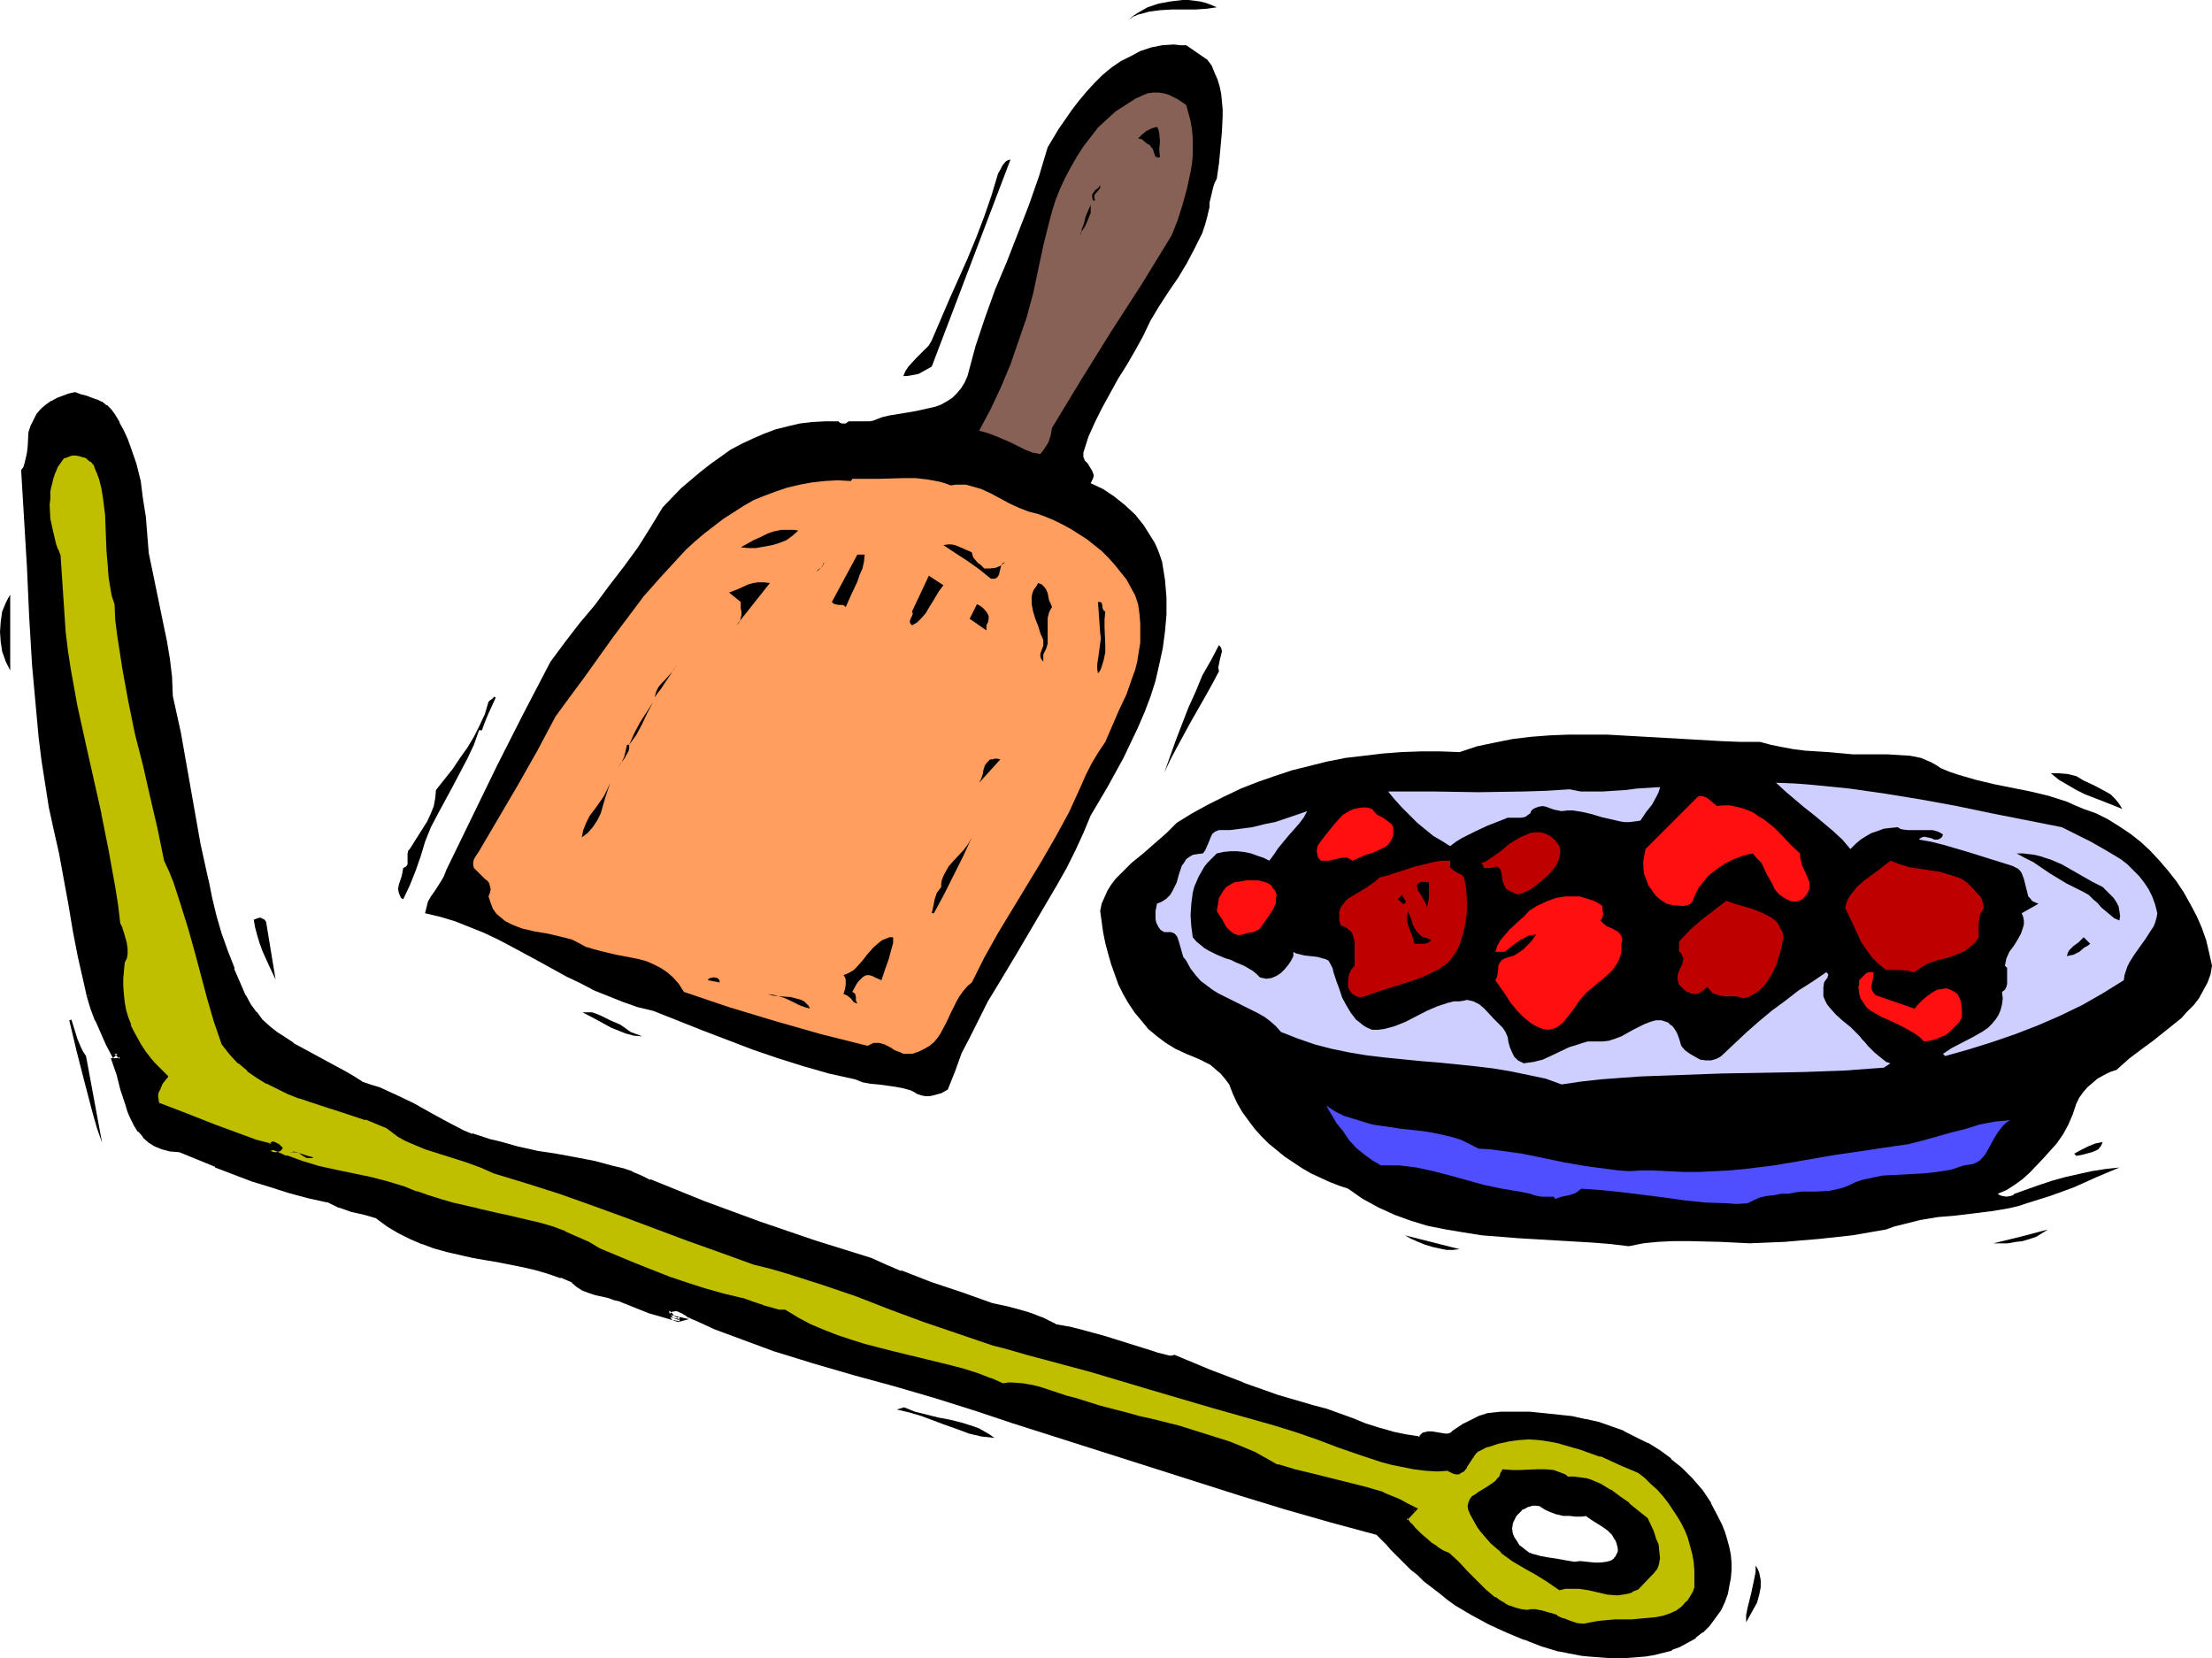 <?xml version="1.0" encoding="UTF-8" standalone="no"?>
<svg
   version="1.0"
   width="129.724mm"
   height="97.243mm"
   id="svg65"
   sodipodi:docname="Fireplace Accessories 2.wmf"
   xmlns:inkscape="http://www.inkscape.org/namespaces/inkscape"
   xmlns:sodipodi="http://sodipodi.sourceforge.net/DTD/sodipodi-0.dtd"
   xmlns="http://www.w3.org/2000/svg"
   xmlns:svg="http://www.w3.org/2000/svg">
  <sodipodi:namedview
     id="namedview65"
     pagecolor="#ffffff"
     bordercolor="#000000"
     borderopacity="0.25"
     inkscape:showpageshadow="2"
     inkscape:pageopacity="0.0"
     inkscape:pagecheckerboard="0"
     inkscape:deskcolor="#d1d1d1"
     inkscape:document-units="mm" />
  <defs
     id="defs1">
    <pattern
       id="WMFhbasepattern"
       patternUnits="userSpaceOnUse"
       width="6"
       height="6"
       x="0"
       y="0" />
  </defs>
  <path
     style="fill:#000000;fill-opacity:1;fill-rule:evenodd;stroke:none"
     d="m 269.71,1.616 -2.262,0.323 -2.424,0.162 h -5.171 l -2.747,0.162 -2.424,0.323 -1.131,0.323 -1.293,0.323 -1.131,0.485 -0.97,0.646 0.97,-0.808 0.97,-0.646 1.131,-0.646 1.131,-0.646 2.424,-0.808 2.586,-0.485 L 262.115,0 h 1.293 l 1.293,0.162 1.293,0.162 1.293,0.323 1.293,0.485 z"
     id="path1" />
  <path
     style="fill:#000000;fill-opacity:1;fill-rule:evenodd;stroke:none"
     d="m 267.609,13.247 0.97,1.292 0.646,1.616 0.646,1.454 0.485,1.616 0.323,1.616 0.162,1.616 0.162,1.777 v 1.616 l -0.162,3.393 -0.323,3.554 -0.323,3.393 -0.485,3.393 -0.485,0.969 -0.323,0.969 -0.485,2.1 -0.323,1.292 v 0.969 l -0.485,2.1 -0.485,1.777 -0.646,1.939 -0.808,1.616 -0.808,1.616 -1.778,3.393 -1.939,3.231 -2.101,3.069 -2.101,3.231 -1.939,3.231 -1.616,3.393 -1.778,3.231 -1.778,3.069 -1.939,3.069 -1.778,3.231 -1.778,3.231 -1.616,3.231 -1.454,3.231 -1.131,3.554 v 0.323 0.646 l 0.323,0.808 0.646,0.646 0.97,1.616 0.323,0.808 v 0.485 l -0.162,0.485 -0.162,0.323 -0.323,0.646 2.747,1.292 2.424,1.616 2.424,1.939 2.262,2.1 1.939,2.423 1.616,2.585 0.808,1.292 0.646,1.454 0.485,1.292 0.485,1.454 0.646,4.039 0.323,3.877 v 3.716 l -0.323,3.716 -0.485,3.716 -0.808,3.716 -0.808,3.554 -1.131,3.554 -1.293,3.393 -1.454,3.393 -1.616,3.393 -1.616,3.393 -3.555,6.462 -3.717,6.301 -1.616,3.877 -1.778,3.877 -1.939,3.877 -2.101,3.716 -4.363,7.431 -4.363,7.431 -4.363,7.27 -2.262,3.716 -1.939,3.877 -1.939,3.877 -1.939,3.716 -1.454,4.039 -1.616,4.039 -1.454,0.808 -1.778,0.485 -0.808,0.162 h -0.97 l -0.808,-0.162 -0.97,-0.323 -0.808,-0.485 -0.646,-0.323 -1.778,-0.485 -1.778,-0.323 -3.555,-0.485 -1.778,-0.162 -1.778,-0.323 -1.616,-0.646 -5.818,-1.292 -5.656,-1.616 -5.656,-1.777 -5.656,-1.939 -5.494,-2.1 -5.494,-2.1 -10.989,-4.362 -3.394,-0.808 -3.232,-1.131 -3.232,-1.292 -3.232,-1.292 -3.07,-1.616 -3.07,-1.454 -6.141,-3.393 -5.979,-3.231 -3.07,-1.616 -3.07,-1.454 -3.232,-1.292 -3.232,-1.292 -3.232,-0.969 -3.394,-0.808 0.323,-1.292 0.323,-1.292 0.646,-1.131 0.808,-1.131 1.454,-2.262 0.646,-1.131 0.485,-1.292 5.656,-11.632 5.656,-11.632 5.818,-11.47 5.979,-11.47 3.232,-4.362 3.232,-4.2 3.394,-4.039 3.232,-4.362 3.232,-4.2 3.07,-4.2 2.747,-4.362 2.747,-4.523 4.04,-4.2 2.101,-1.777 2.101,-1.777 2.262,-1.777 2.262,-1.616 2.262,-1.616 2.424,-1.292 2.424,-1.131 2.586,-1.131 2.586,-0.969 2.586,-0.646 2.747,-0.646 2.747,-0.323 2.909,-0.162 h 2.909 l 0.323,0.323 0.485,0.162 h 0.808 l 0.646,-0.485 h 0.485 0.808 1.616 1.778 l 0.808,-0.162 0.808,-0.323 1.293,-0.485 1.454,-0.323 2.909,-0.485 2.909,-0.485 2.909,-0.646 1.454,-0.323 1.293,-0.485 1.131,-0.646 1.293,-0.808 0.97,-0.969 0.97,-1.131 0.808,-1.292 0.646,-1.454 1.778,-6.624 2.101,-6.301 2.262,-6.301 2.586,-6.139 4.848,-12.44 2.262,-6.462 1.939,-6.462 2.424,-4.039 1.454,-2.1 1.454,-2.1 1.616,-2.1 1.616,-1.939 1.778,-1.939 1.778,-1.777 1.939,-1.616 2.101,-1.454 2.262,-1.131 2.101,-1.131 2.424,-0.808 2.424,-0.485 2.586,-0.162 1.454,0.162 h 1.293 z"
     id="path2" />
  <path
     style="fill:#876056;fill-opacity:1;fill-rule:evenodd;stroke:none"
     d="m 262.923,23.264 0.485,1.777 0.485,1.777 0.323,1.939 0.162,1.939 v 1.777 1.939 l -0.162,1.777 -0.323,1.939 -0.808,3.716 -0.97,3.554 -1.131,3.554 -1.293,3.231 -6.626,10.824 -6.787,10.501 -6.626,10.662 -6.464,10.662 -0.323,1.777 -0.485,1.454 -0.808,1.292 -0.97,1.292 -1.778,-0.323 -1.616,-0.646 -3.232,-1.616 -3.394,-1.454 -1.778,-0.646 -1.778,-0.485 2.586,-4.847 2.262,-4.847 2.101,-5.008 1.778,-5.17 1.778,-5.17 1.454,-5.331 1.131,-5.331 1.131,-5.331 1.293,-5.17 0.646,-2.423 0.808,-2.585 0.97,-2.423 1.131,-2.423 1.293,-2.423 1.293,-2.262 1.454,-2.262 1.616,-2.1 1.616,-2.1 1.939,-1.777 1.939,-1.777 2.262,-1.454 2.262,-1.454 2.586,-1.131 1.293,-0.162 h 1.131 l 1.131,0.162 1.131,0.323 1.939,0.969 z"
     id="path3" />
  <path
     style="fill:#000000;fill-opacity:1;fill-rule:evenodd;stroke:none"
     d="m 256.459,28.11 0.323,0.646 0.162,0.808 0.162,1.777 -0.162,1.777 0.162,1.777 h -0.485 l -0.485,-0.162 -0.162,-0.323 -0.162,-0.485 -0.162,-0.485 -0.162,-0.485 -0.323,-0.323 -0.323,-0.485 -0.646,-0.323 -1.131,-0.969 -0.808,-0.162 0.808,-0.808 0.97,-0.808 1.293,-0.646 1.131,-0.323 v -0.162 z"
     id="path4" />
  <path
     style="fill:#000000;fill-opacity:1;fill-rule:evenodd;stroke:none"
     d="m 223.977,35.38 -17.453,45.881 -2.909,1.616 -0.808,0.162 -0.808,0.162 -0.97,0.162 h -0.808 l 0.485,-1.131 0.646,-0.969 1.778,-1.939 0.97,-0.969 0.97,-0.969 0.808,-0.808 0.646,-1.131 1.939,-4.523 1.939,-4.523 4.04,-9.047 1.939,-4.685 1.778,-4.685 1.616,-4.685 1.454,-4.847 0.485,-0.808 0.485,-0.969 0.646,-0.808 0.485,-0.323 z"
     id="path5" />
  <path
     style="fill:#000000;fill-opacity:1;fill-rule:evenodd;stroke:none"
     d="m 243.854,40.55 v 0.646 0.485 l -0.646,0.808 -0.323,0.323 -0.323,0.485 v 0.485 l 0.162,0.646 h -0.485 l -0.162,-0.808 v -0.485 l 0.323,-0.485 0.323,-0.485 0.485,-0.323 0.323,-0.323 0.323,-0.485 z"
     id="path6" />
  <path
     style="fill:#000000;fill-opacity:1;fill-rule:evenodd;stroke:none"
     d="m 239.491,51.697 v 1.616 -0.646 -0.485 l 0.323,-1.454 0.485,-1.292 0.323,-1.454 1.131,-2.585 v 0.808 0.969 l -0.323,0.808 -0.323,0.808 -0.646,1.454 z"
     id="path7" />
  <path
     style="fill:#ff9e5e;fill-opacity:1;fill-rule:evenodd;stroke:none"
     d="m 210.726,107.594 1.131,-0.162 h 1.131 1.131 l 1.131,0.323 2.262,0.646 2.101,0.969 2.101,1.131 2.101,1.131 2.101,0.969 2.101,0.808 1.939,0.485 1.778,0.646 1.939,0.808 1.939,0.969 1.778,0.969 1.778,1.131 1.778,1.131 1.616,1.292 1.616,1.292 1.454,1.454 1.454,1.616 1.293,1.616 1.293,1.616 0.97,1.777 0.97,1.777 0.646,1.939 0.323,2.262 0.162,2.1 v 2.262 1.939 l -0.323,1.939 -0.323,2.1 -0.485,1.939 -0.646,1.777 -1.293,3.716 -1.616,3.393 -3.07,7.108 -1.616,2.423 -1.454,2.423 -1.293,2.585 -1.131,2.585 -2.586,5.654 -2.909,5.331 -3.07,5.331 -3.232,5.331 -6.464,10.662 -3.07,5.493 -2.747,5.493 -0.97,0.808 -0.97,1.131 -0.808,1.131 -0.646,1.131 -1.131,2.262 -1.131,2.423 -1.293,2.423 -0.646,0.969 -0.808,0.969 -0.97,0.808 -1.131,0.646 -1.293,0.646 -1.454,0.485 h -0.646 -0.646 -0.646 l -0.646,-0.323 -1.293,-0.485 -0.97,-0.646 -1.293,-0.646 -1.131,-0.323 h -0.646 -0.646 l -0.646,0.323 -0.646,0.323 -10.342,-2.585 -10.181,-2.908 -10.181,-3.069 -10.019,-3.393 -1.131,-1.777 -1.293,-1.454 -1.293,-1.131 -1.454,-0.969 -1.616,-0.808 -1.454,-0.646 -1.778,-0.485 -1.616,-0.323 -3.394,-0.646 -3.394,-0.808 -1.778,-0.485 -1.616,-0.485 -1.454,-0.808 -1.616,-0.808 -2.586,-0.646 -2.747,-0.646 -2.909,-0.485 -2.747,-0.646 -1.293,-0.485 -1.131,-0.485 -1.293,-0.646 -0.97,-0.808 -0.97,-0.808 -0.808,-1.131 -0.485,-1.292 -0.485,-1.454 0.323,-0.808 0.162,-0.808 -0.162,-0.646 -0.162,-0.646 -0.323,-0.485 -0.646,-0.485 -0.97,-0.969 -0.97,-0.969 -0.485,-0.485 -0.162,-0.646 v -0.646 l 0.162,-0.646 0.485,-0.808 0.646,-0.969 4.363,-7.431 4.363,-7.431 4.202,-7.431 4.04,-7.593 3.07,-4.2 3.232,-4.362 3.232,-4.523 3.232,-4.523 3.394,-4.523 3.394,-4.523 3.717,-4.2 3.717,-4.039 1.939,-2.1 1.939,-1.777 2.101,-1.777 2.101,-1.616 2.101,-1.616 2.262,-1.454 2.262,-1.454 2.262,-1.292 2.424,-0.969 2.586,-0.969 2.424,-0.808 2.747,-0.646 2.586,-0.485 2.909,-0.323 2.909,-0.162 2.909,0.162 0.323,-0.485 h 2.909 2.747 l 5.656,-0.162 h 2.747 l 2.747,0.323 2.586,0.485 1.131,0.323 z"
     id="path8" />
  <path
     style="fill:#000000;fill-opacity:1;fill-rule:evenodd;stroke:none"
     d="m 176.952,117.61 -1.293,1.131 -1.293,0.969 -1.616,0.646 -1.616,0.485 -1.778,0.323 -1.778,0.323 h -1.616 l -1.778,-0.162 1.454,-0.808 1.454,-0.808 1.454,-0.646 1.616,-0.808 1.454,-0.485 1.616,-0.323 h 1.778 0.97 z"
     id="path9" />
  <path
     style="fill:#000000;fill-opacity:1;fill-rule:evenodd;stroke:none"
     d="m 215.413,122.456 0.162,0.646 0.162,0.485 0.808,0.969 0.323,0.323 0.485,0.323 0.808,0.808 h 1.293 l 1.293,-0.162 1.131,-0.485 0.97,-0.808 -0.646,0.323 -0.323,0.646 -0.323,1.292 -0.162,0.646 -0.323,0.485 -0.485,0.323 h -0.97 l -2.586,-2.1 -2.747,-1.939 -2.747,-1.777 -2.424,-1.616 0.97,-0.162 h 0.808 l 0.808,0.162 0.808,0.323 1.454,0.646 0.808,0.323 z"
     id="path10" />
  <path
     style="fill:#000000;fill-opacity:1;fill-rule:evenodd;stroke:none"
     d="m 191.657,122.941 -0.162,1.616 -0.323,1.454 -0.646,1.454 -0.485,1.454 -1.293,2.746 -1.293,2.908 -0.323,-0.323 -0.323,-0.162 h -0.97 l -0.808,-0.162 -0.323,-0.162 -0.323,-0.323 5.656,-10.501 z"
     id="path11" />
  <path
     style="fill:#000000;fill-opacity:1;fill-rule:evenodd;stroke:none"
     d="m 181.153,126.495 -0.162,0.162 v 0 l 0.323,-0.162 0.323,-0.323 0.646,-0.646 0.323,-0.485 v -0.485 l -0.162,0.646 -0.485,0.646 -0.485,0.323 z"
     id="path12" />
  <path
     style="fill:#000000;fill-opacity:1;fill-rule:evenodd;stroke:none"
     d="m 209.11,129.726 -0.97,1.292 -1.454,2.423 -0.808,1.292 -0.646,1.131 -0.97,1.131 -0.97,0.969 -1.131,0.646 -0.323,-0.323 -0.162,-0.323 v -0.323 l 0.162,-0.485 0.323,-0.646 0.162,-0.485 -0.162,-0.485 3.717,-7.916 z"
     id="path13" />
  <path
     style="fill:#000000;fill-opacity:1;fill-rule:evenodd;stroke:none"
     d="m 163.216,138.612 0.485,-0.485 0.323,-0.485 0.162,-0.646 0.162,-0.646 v -0.808 l -0.162,-0.646 v -1.454 l -2.586,-2.1 2.101,-0.808 2.101,-0.969 1.131,-0.323 1.131,-0.162 h 1.293 l 1.293,0.162 z"
     id="path14" />
  <path
     style="fill:#000000;fill-opacity:1;fill-rule:evenodd;stroke:none"
     d="m 233.189,134.573 -0.323,0.485 -0.323,0.646 -0.323,1.292 v 1.292 2.908 1.454 l -0.323,1.131 -0.323,0.646 -0.323,0.646 v 1.616 l -0.485,-0.646 -0.162,-0.485 v -0.646 l 0.162,-0.485 0.485,-1.292 v -0.646 -0.646 l -0.646,-1.454 -0.485,-1.616 -0.646,-1.616 -0.485,-1.616 -0.323,-1.616 v -0.808 -0.808 l 0.162,-0.808 0.323,-0.808 0.485,-0.646 0.485,-0.808 0.808,0.323 0.485,0.485 0.485,0.646 0.323,0.808 0.162,0.808 0.162,0.808 0.323,0.646 z"
     id="path15" />
  <path
     style="fill:#000000;fill-opacity:1;fill-rule:evenodd;stroke:none"
     d="m 244.985,135.542 -0.162,1.777 v 1.777 l 0.162,3.716 v 1.777 l -0.323,1.616 -0.485,1.616 -0.323,0.808 -0.485,0.646 -0.162,-0.969 v -1.131 l 0.162,-0.969 0.162,-1.131 0.323,-2.423 0.162,-1.131 -0.162,-1.292 -0.485,-6.785 h 0.485 l 0.323,0.162 0.162,0.646 v 0.485 l 0.162,0.323 0.162,0.323 z"
     id="path16" />
  <path
     style="fill:#000000;fill-opacity:1;fill-rule:evenodd;stroke:none"
     d="m 218.645,138.612 v 1.131 l -3.717,-2.585 1.616,-3.231 0.646,0.323 0.646,0.485 0.485,0.485 0.485,0.646 0.323,0.646 v 0.808 l -0.162,0.646 z"
     id="path17" />
  <path
     style="fill:#000000;fill-opacity:1;fill-rule:evenodd;stroke:none"
     d="m 270.195,148.789 -1.454,2.746 -1.616,2.908 -3.232,5.654 -3.07,5.654 -1.454,2.746 -1.293,2.746 2.586,-7.27 2.747,-7.108 1.616,-3.554 1.454,-3.554 1.939,-3.393 1.778,-3.393 0.485,0.646 0.162,0.808 -0.162,0.646 -0.162,0.646 -0.162,0.646 -0.162,0.808 -0.162,0.808 z"
     id="path18" />
  <path
     style="fill:#000000;fill-opacity:1;fill-rule:evenodd;stroke:none"
     d="m 145.117,154.605 0.323,-1.292 0.485,-0.969 0.646,-0.808 0.808,-0.808 1.454,-1.616 0.646,-0.808 0.485,-1.131 -0.323,0.808 -0.646,0.969 -1.293,1.939 -1.293,1.939 -0.646,0.808 z"
     id="path19" />
  <path
     style="fill:#000000;fill-opacity:1;fill-rule:evenodd;stroke:none"
     d="m 109.888,154.605 -0.808,1.777 -0.808,1.777 -0.808,1.939 -0.646,1.777 h -0.646 l -1.131,3.231 -1.454,3.069 -3.232,6.139 -3.232,5.977 -1.616,3.069 -1.293,3.231 -0.97,3.231 -1.131,3.231 -1.293,3.231 -1.454,3.069 -0.485,-0.323 -0.162,-0.323 -0.323,-0.808 -0.162,-0.808 0.162,-0.969 0.646,-1.939 0.162,-0.808 0.162,-0.969 0.646,-0.323 0.323,-0.485 v -0.485 -1.939 l 0.162,-0.646 0.323,-0.323 1.939,-3.069 1.939,-3.069 0.808,-1.777 0.646,-1.616 0.323,-1.777 0.162,-1.777 3.717,-4.685 1.616,-2.423 1.616,-2.262 1.454,-2.423 1.293,-2.585 1.131,-2.423 0.808,-2.746 0.323,-0.323 0.485,-0.323 0.323,-0.323 0.162,-0.162 z"
     id="path20" />
  <path
     style="fill:#000000;fill-opacity:1;fill-rule:evenodd;stroke:none"
     d="m 144.793,155.575 -1.293,2.423 -1.131,2.423 -1.293,2.423 -0.808,1.131 -0.808,1.131 v 0.808 l -0.162,0.646 -0.485,0.808 -0.323,0.646 -0.485,0.646 -0.485,0.646 -0.323,0.485 -0.323,0.485 0.808,-1.131 0.646,-1.292 0.323,-1.292 0.323,-1.454 h 0.485 l 1.131,-2.585 1.293,-2.423 1.454,-2.262 z"
     id="path21" />
  <path
     style="fill:#000000;fill-opacity:1;fill-rule:evenodd;stroke:none"
     d="m 217.029,173.507 0.485,-0.969 0.323,-0.969 0.162,-0.969 0.323,-0.969 0.485,-0.646 0.646,-0.646 h 0.485 l 0.485,-0.162 h 0.646 l 0.646,0.162 z"
     id="path22" />
  <path
     style="fill:#000000;fill-opacity:1;fill-rule:evenodd;stroke:none"
     d="m 128.957,185.623 0.323,-1.616 0.646,-1.616 0.808,-1.616 1.131,-1.454 1.939,-2.746 0.808,-1.616 0.646,-1.454 -1.131,3.393 -0.97,3.393 -0.808,1.616 -0.97,1.454 -1.131,1.292 -0.646,0.485 z"
     id="path23" />
  <path
     style="fill:#000000;fill-opacity:1;fill-rule:evenodd;stroke:none"
     d="m 207.009,202.425 h -0.485 l 0.323,-1.454 0.323,-1.616 0.485,-1.454 0.485,-0.646 0.485,-0.646 v -0.808 l 0.162,-0.808 0.323,-0.808 0.323,-0.646 0.808,-1.454 1.131,-1.292 2.262,-2.423 0.97,-1.292 0.808,-1.454 -1.939,4.2 -2.101,4.2 -2.101,4.2 z"
     id="path24" />
  <path
     style="fill:#000000;fill-opacity:1;fill-rule:evenodd;stroke:none"
     d="m 195.374,217.288 -1.131,-0.485 -0.97,-0.485 -0.646,-0.162 h -0.485 l -0.485,0.162 -0.485,0.323 -0.808,0.808 -0.485,0.646 -0.97,1.777 0.323,0.162 0.323,0.323 0.162,0.646 v 0.485 0.323 l 0.323,0.646 -0.485,-0.162 -0.323,-0.162 -0.646,-0.808 -0.808,-0.646 -0.323,-0.162 -0.485,-0.162 0.323,-1.131 0.162,-0.969 v -0.646 -0.485 l -0.162,-0.485 -0.323,-0.485 0.808,-0.323 0.646,-0.323 0.808,-0.485 0.646,-0.646 1.293,-1.454 1.131,-1.454 1.293,-1.454 1.293,-1.131 0.646,-0.485 0.808,-0.323 0.808,-0.323 h 0.808 v 1.292 l -0.323,1.131 -0.646,2.423 -0.808,2.262 z"
     id="path25" />
  <path
     style="fill:#000000;fill-opacity:1;fill-rule:evenodd;stroke:none"
     d="m 159.499,217.288 v 0.485 l -2.586,-0.485 0.162,-0.323 0.323,-0.162 0.808,-0.162 0.808,0.162 0.162,0.162 z"
     id="path26" />
  <path
     style="fill:#000000;fill-opacity:1;fill-rule:evenodd;stroke:none"
     d="m 179.537,223.588 -1.131,-0.323 -1.293,-0.485 -2.262,-1.131 -1.131,-0.485 -1.131,-0.323 -1.131,-0.323 -1.293,-0.162 1.131,0.323 1.293,0.162 2.586,0.162 1.293,0.323 1.131,0.323 0.646,0.323 0.485,0.485 0.485,0.485 z"
     id="path27" />
  <path
     style="fill:#000000;fill-opacity:1;fill-rule:evenodd;stroke:none"
     d="m 142.369,229.727 -1.939,-0.162 -1.778,-0.485 -1.616,-0.646 -1.616,-0.646 -3.232,-1.777 -3.07,-1.616 h 0.97 1.131 l 0.97,0.323 1.131,0.485 0.97,0.485 0.97,0.485 2.262,0.969 1.131,0.808 1.131,0.808 1.293,0.485 z"
     id="path28" />
  <path
     style="fill:#000000;fill-opacity:1;fill-rule:evenodd;stroke:none"
     d="m 410.625,167.206 h 2.424 2.424 2.747 l 2.586,0.162 2.586,0.162 2.424,0.485 2.262,0.969 1.131,0.646 0.97,0.646 1.939,0.808 1.939,0.646 3.878,1.131 4.04,0.969 4.04,0.808 4.04,0.808 4.04,0.969 4.04,1.292 1.778,0.808 1.939,0.808 2.747,0.969 2.586,1.292 2.586,1.616 2.424,1.616 2.262,1.777 2.101,1.939 2.101,2.262 1.939,2.262 1.778,2.262 1.616,2.423 1.454,2.585 1.454,2.746 1.131,2.585 0.97,2.746 0.646,2.746 0.646,2.908 -0.323,1.939 -0.646,1.777 -0.97,1.777 -0.97,1.777 -1.131,1.454 -1.454,1.454 -1.293,1.454 -1.616,1.292 -3.232,2.585 -1.616,1.292 -1.778,1.292 -3.232,2.423 -1.454,1.292 -1.454,1.292 -1.454,0.485 -1.293,0.646 -1.454,0.808 -1.131,0.969 -1.131,0.969 -0.97,1.131 -0.808,1.131 -0.646,1.292 -0.808,2.423 -0.97,2.262 -1.131,2.1 -1.454,2.1 -1.454,1.616 -1.454,1.616 -3.07,3.231 -1.616,1.454 -1.778,1.292 -1.778,1.131 -1.939,0.808 0.485,0.323 0.485,0.162 0.97,0.162 0.97,-0.162 0.485,-0.162 0.323,-0.323 5.494,-1.939 2.909,-0.969 2.909,-0.808 2.909,-0.646 2.909,-0.646 3.07,-0.485 3.07,-0.323 -5.01,2.1 -5.01,2.262 -5.333,1.939 -5.171,1.616 -1.939,0.646 -2.101,0.485 -3.878,0.646 -7.918,0.969 -3.878,0.323 -3.878,0.646 -3.878,0.969 -1.939,0.485 -1.778,0.646 -3.717,0.646 -3.717,0.646 -7.434,0.808 -7.595,0.646 -7.757,0.323 -6.626,-0.323 -6.787,-0.162 h -3.555 l -3.394,0.162 -3.232,0.323 -3.232,0.646 -4.04,-0.485 -4.04,-0.323 -8.242,-0.485 -8.242,-0.485 -4.04,-0.323 -4.04,-0.323 -4.04,-0.646 -3.878,-0.646 -4.04,-0.808 -3.717,-1.131 -3.555,-1.292 -3.555,-1.616 -1.778,-0.969 -1.778,-0.969 -1.616,-1.131 -1.616,-1.131 -1.939,-0.646 -2.101,-0.808 -2.101,-0.969 -2.101,-0.969 -1.939,-1.131 -1.939,-1.292 -1.939,-1.292 -1.778,-1.454 -1.778,-1.454 -1.616,-1.616 -1.454,-1.616 -1.454,-1.939 -1.293,-1.777 -1.131,-1.939 -0.97,-2.1 -0.808,-2.1 -0.97,-1.292 -0.97,-1.131 -1.131,-0.969 -1.131,-0.969 -1.293,-0.646 -1.293,-0.646 -2.747,-1.131 -2.424,-1.131 -2.101,-1.292 -1.939,-1.454 -1.939,-1.616 -1.454,-1.777 -1.616,-1.939 -1.293,-1.939 -1.131,-1.939 -1.131,-2.262 -0.808,-2.262 -0.808,-2.262 -0.646,-2.262 -0.646,-2.423 -0.485,-2.423 -0.646,-4.685 0.323,-1.616 0.646,-1.454 0.646,-1.454 0.808,-1.292 0.97,-1.292 1.131,-1.131 2.424,-2.423 2.586,-2.1 2.586,-2.262 2.586,-2.262 2.262,-2.262 3.394,-2.1 3.555,-1.939 3.555,-1.777 3.717,-1.777 3.717,-1.454 3.717,-1.292 3.878,-1.292 3.878,-0.969 3.878,-0.969 4.04,-0.808 4.202,-0.485 4.04,-0.485 4.202,-0.323 4.363,-0.162 h 4.202 l 4.363,0.162 3.878,-1.292 3.878,-0.808 4.04,-0.808 4.04,-0.485 4.202,-0.323 4.202,-0.162 h 4.202 4.202 l 8.565,0.485 8.565,0.485 8.403,0.485 4.202,0.162 h 4.202 l 2.424,0.646 2.424,0.485 2.586,0.485 2.586,0.323 5.171,0.323 z"
     id="path29" />
  <path
     style="fill:#000000;fill-opacity:1;fill-rule:evenodd;stroke:none"
     d="m 470.417,179.323 -4.04,-1.616 -4.202,-1.616 -1.939,-0.969 -1.939,-1.131 -1.939,-1.131 -1.778,-1.454 h 0.808 0.97 l 1.939,0.162 1.939,0.485 0.808,0.485 0.808,0.485 2.424,1.131 2.424,1.292 1.131,0.646 0.97,0.969 0.808,0.969 z"
     id="path30" />
  <path
     style="fill:#ceceff;fill-opacity:1;fill-rule:evenodd;stroke:none"
     d="m 457.004,183.362 3.232,1.616 3.232,1.616 3.394,1.939 3.232,1.939 1.454,1.131 1.293,1.292 1.293,1.292 1.131,1.454 0.97,1.454 0.808,1.616 0.646,1.777 0.485,1.939 -0.162,0.969 -0.323,1.131 -0.323,0.808 -0.646,0.969 -1.131,1.777 -2.424,3.393 -1.131,1.777 -0.485,0.969 -0.323,0.969 -0.323,0.969 -0.162,1.131 -4.686,2.908 -4.525,2.585 -5.01,2.423 -4.848,2.1 -5.01,1.939 -5.171,1.777 -5.171,1.616 -5.171,1.454 -0.485,-0.485 0.97,-0.646 0.97,-0.646 4.686,-2.423 2.262,-1.292 1.131,-0.808 0.808,-0.808 0.808,-0.969 0.646,-0.969 0.485,-1.131 0.323,-1.292 0.162,-1.292 -0.162,-1.454 0.646,-0.485 0.323,-0.646 0.162,-0.646 v -0.646 -1.454 -0.808 -0.646 l -0.485,-0.485 0.162,-0.808 0.162,-0.808 0.646,-1.454 0.97,-1.292 0.808,-1.292 0.808,-1.454 0.485,-1.454 0.162,-0.646 v -0.808 l -0.162,-0.808 -0.323,-0.808 3.717,-2.1 -0.808,-0.323 -0.646,-0.323 -0.323,-0.485 -0.485,-0.485 -0.323,-1.292 -0.323,-1.292 -0.323,-1.292 -0.485,-1.292 -0.323,-0.485 -0.485,-0.485 -0.646,-0.323 -0.646,-0.323 -5.171,-1.616 -2.586,-0.808 -2.586,-0.808 -5.01,-1.454 -2.586,-0.646 -2.747,-0.485 0.323,-0.323 0.323,-0.162 0.485,-0.162 0.808,0.162 0.808,0.162 0.646,0.323 h 0.808 l 0.323,-0.162 0.323,-0.162 0.323,-0.323 0.162,-0.485 -0.485,-0.323 -0.646,-0.323 -1.131,-0.323 h -1.454 -2.747 -1.293 l -1.293,-0.162 -0.485,-0.162 -0.485,-0.323 -1.616,0.162 -1.454,0.162 -1.293,0.485 -1.454,0.485 -1.131,0.646 -1.293,0.808 -1.131,0.969 -1.131,1.131 -1.778,-2.1 -2.101,-1.939 -4.04,-3.393 -2.262,-1.777 -2.101,-1.777 -2.101,-1.777 -2.101,-1.939 4.202,0.162 4.04,0.323 8.08,0.808 7.918,1.131 7.918,1.292 7.918,1.454 7.757,1.616 z"
     id="path31" />
  <path
     style="fill:#ceceff;fill-opacity:1;fill-rule:evenodd;stroke:none"
     d="m 367.963,174.476 -0.323,1.131 -0.485,0.969 -0.97,1.777 -1.293,1.616 -1.293,1.939 -1.131,0.162 -1.293,0.162 h -1.131 l -0.97,-0.162 -2.101,-0.485 -2.101,-0.485 -2.101,-0.646 -2.101,-0.485 -2.101,-0.323 h -1.131 l -1.293,0.162 -0.808,-0.162 -0.808,-0.162 -0.97,-0.323 -0.808,-0.323 -0.808,-0.162 -0.97,0.162 -0.808,0.323 -0.323,0.162 -0.485,0.485 -0.162,0.485 -0.485,0.323 -0.646,0.485 -0.97,0.162 h -0.97 -1.939 l -0.808,0.323 -0.808,0.323 -2.909,1.131 -2.747,1.292 -2.909,1.454 -1.293,0.808 -1.293,0.969 -1.778,-1.131 -1.939,-1.131 -1.778,-1.454 -1.778,-1.454 -1.616,-1.616 -1.778,-1.777 -1.616,-1.777 -1.454,-1.777 h 9.858 l 10.181,0.162 10.181,-0.162 5.01,-0.162 5.01,-0.323 2.424,0.485 h 2.586 2.424 l 2.424,-0.162 2.586,-0.162 2.424,-0.323 2.586,-0.162 z"
     id="path32" />
  <path
     style="fill:#ff0f0f;fill-opacity:1;fill-rule:evenodd;stroke:none"
     d="m 380.568,178.677 1.454,-0.162 h 1.454 l 1.454,0.323 1.293,0.323 1.293,0.485 1.131,0.485 1.131,0.808 1.131,0.646 2.262,1.777 1.939,1.939 1.939,2.1 1.939,1.777 v 0.646 l 0.162,0.808 0.323,1.292 1.131,2.423 0.485,1.292 v 0.646 0.646 l -0.162,0.485 -0.323,0.646 -0.485,0.646 -0.646,0.646 -0.646,0.323 -0.646,0.162 h -0.808 l -0.646,-0.162 -0.646,-0.323 -0.646,-0.323 -1.131,-0.808 -0.97,-1.131 -0.485,-1.131 -1.293,-2.262 -1.131,-2.423 -0.97,-0.969 -0.97,-1.131 -2.101,0.485 -2.101,0.808 -1.939,0.969 -1.939,1.292 -1.778,1.454 -1.454,1.777 -0.646,0.808 -0.485,0.969 -0.485,0.969 -0.323,0.969 -0.485,0.646 -0.646,0.323 -0.808,0.162 h -0.808 l -1.616,-0.162 -0.808,-0.162 -0.646,-0.162 -1.293,-0.808 -1.131,-0.969 -0.808,-1.131 -0.808,-1.131 -0.485,-1.292 -0.485,-1.292 -0.162,-1.454 v -1.454 l 0.485,-2.585 11.635,-11.632 0.646,-0.162 0.646,0.162 0.485,0.162 0.485,0.323 0.97,0.808 z"
     id="path33" />
  <path
     style="fill:#ff0f0f;fill-opacity:1;fill-rule:evenodd;stroke:none"
     d="m 308.817,183.362 v 0.969 0.969 l -0.323,0.646 -0.323,0.646 -0.485,0.646 -0.646,0.485 -1.293,0.646 -1.454,0.646 -1.616,0.485 -1.454,0.646 -1.454,0.646 -0.485,-0.323 -0.646,-0.323 h -0.646 -0.646 l -1.454,0.323 -1.293,0.323 h -0.646 -0.646 -0.485 l -0.323,-0.323 -0.323,-0.323 -0.162,-0.646 -0.162,-0.808 0.162,-1.131 1.131,-1.616 1.293,-1.616 1.293,-1.616 1.293,-1.454 0.646,-0.646 1.616,-0.969 0.808,-0.323 0.808,-0.162 0.97,-0.162 h 1.131 l 1.131,0.323 0.485,0.646 0.646,0.646 1.293,0.646 1.293,0.969 0.646,0.485 z"
     id="path34" />
  <path
     style="fill:#ceceff;fill-opacity:1;fill-rule:evenodd;stroke:none"
     d="m 289.748,179.807 -0.808,1.454 -0.97,1.292 -2.424,2.746 -2.262,2.746 -0.97,1.454 -0.97,1.292 -1.293,-0.646 -1.454,-0.485 -1.293,-0.485 -1.616,-0.323 -1.454,-0.162 h -1.454 l -1.616,0.162 -1.454,0.323 -0.97,0.969 -0.97,0.969 -0.808,0.969 -0.646,1.131 -0.646,1.131 -0.485,1.131 -0.485,1.131 -0.323,1.292 -0.323,2.423 -0.162,2.585 0.162,2.423 0.323,2.423 0.808,0.969 0.808,0.646 0.97,0.808 0.808,0.485 1.939,0.969 1.939,0.808 1.131,0.323 0.97,0.485 1.939,0.808 1.939,1.131 0.808,0.646 0.808,0.808 0.646,0.162 0.808,0.162 1.131,-0.162 1.131,-0.485 0.97,-0.646 0.808,-0.808 0.808,-0.969 0.646,-0.969 0.485,-0.969 v -0.969 l 0.485,0.323 0.646,0.162 1.293,0.323 1.454,0.162 1.454,0.162 1.131,0.323 0.646,0.162 0.646,0.323 0.323,0.485 0.323,0.646 0.323,0.646 0.162,0.808 0.646,1.939 0.646,1.777 0.646,1.939 0.97,1.777 0.97,1.616 1.131,1.454 1.616,1.292 0.808,0.485 1.131,0.485 h 1.293 l 1.293,-0.162 1.293,-0.323 1.131,-0.323 2.424,-0.969 4.686,-2.423 2.262,-0.969 2.424,-0.808 1.293,-0.323 h 1.293 l 0.97,-0.162 0.646,-0.162 0.808,0.162 0.646,0.162 1.293,0.646 1.131,0.969 2.101,2.262 0.97,0.969 0.97,0.969 0.646,0.969 0.485,1.131 0.162,1.131 0.323,1.131 0.485,1.131 0.485,0.969 0.485,0.485 0.323,0.323 0.646,0.323 0.646,0.323 1.131,-0.162 1.131,-0.162 1.939,-0.485 2.101,-0.969 3.717,-1.777 2.101,-0.646 0.97,-0.323 1.131,-0.323 h 1.131 1.131 1.131 l 1.293,-0.162 1.454,-0.485 1.293,-0.485 2.586,-1.454 2.586,-1.292 1.293,-0.485 1.131,-0.323 h 1.293 l 0.97,0.323 0.485,0.162 0.485,0.485 0.485,0.323 0.485,0.646 0.485,0.808 0.323,0.808 0.323,0.969 0.323,1.131 0.808,0.969 1.131,0.808 1.131,0.646 1.131,0.646 1.293,0.162 h 1.131 l 1.131,-0.323 0.646,-0.323 0.485,-0.323 2.747,-2.585 2.747,-2.585 2.747,-2.423 2.909,-2.423 3.07,-2.262 2.909,-2.262 3.07,-1.939 3.07,-2.1 0.323,0.323 0.162,0.323 -0.162,0.162 v 0.323 l -0.485,0.646 -0.323,0.485 -0.162,1.131 v 0.969 0.969 l 0.323,0.808 0.485,0.969 0.646,0.808 1.293,1.454 1.616,1.454 1.616,1.292 1.454,1.454 0.646,0.646 0.485,0.646 0.646,0.646 0.646,0.808 1.454,1.454 0.97,0.808 0.808,0.646 0.808,0.646 0.97,0.323 -1.454,0.969 -8.888,0.646 -9.05,0.323 -9.05,0.162 -9.05,0.162 -8.888,0.323 -8.888,0.323 -4.525,0.323 -4.363,0.323 -4.363,0.485 -4.363,0.646 -3.555,-1.292 -3.878,-0.808 -3.878,-0.808 -3.878,-0.646 -4.04,-0.485 -7.918,-0.808 -4.04,-0.323 -8.08,-0.808 -4.04,-0.485 -3.878,-0.646 -3.878,-0.808 -3.717,-0.969 -3.717,-1.292 -3.717,-1.454 -1.131,-1.292 -1.293,-1.131 -1.293,-0.969 -1.454,-0.808 -2.909,-1.454 -2.909,-1.454 -2.909,-1.454 -1.293,-0.808 -1.293,-0.969 -1.293,-0.969 -1.131,-1.292 -1.131,-1.454 -0.97,-1.777 -0.646,-0.808 -0.323,-1.131 -0.323,-1.131 -0.323,-1.131 -0.323,-0.969 -0.323,-0.485 -0.323,-0.323 -0.323,-0.162 -0.485,-0.162 h -0.646 -0.808 l -0.808,-0.485 -0.485,-0.646 -0.485,-0.969 -0.162,-0.808 v -0.808 -0.969 l 0.323,-1.616 1.131,-0.485 0.97,-0.646 0.808,-0.808 0.485,-0.808 0.485,-0.969 0.485,-0.969 0.485,-1.777 0.646,-1.939 0.485,-0.646 0.485,-0.808 0.646,-0.485 0.808,-0.485 0.97,-0.162 1.293,-0.162 0.485,-0.646 0.646,-1.454 0.323,-0.808 0.323,-0.808 0.323,-0.646 0.646,-0.485 0.808,-0.323 h 2.424 l 2.586,-0.323 2.424,-0.323 2.586,-0.646 2.424,-0.485 2.424,-0.808 z"
     id="path35" />
  <path
     style="fill:#bf0000;fill-opacity:1;fill-rule:evenodd;stroke:none"
     d="m 345.662,187.562 0.162,0.808 v 0.808 l -0.162,0.646 -0.162,0.808 -0.646,1.292 -0.97,1.292 -0.97,0.969 -1.293,1.131 -2.262,1.777 -0.97,0.485 -1.131,0.485 -0.485,0.162 h -0.485 l -0.485,-0.162 -0.646,-0.323 -0.646,-0.323 -0.323,-0.162 -0.485,-0.323 -0.162,-0.485 -0.485,-1.131 -0.162,-1.131 -0.162,-0.969 -0.162,-0.485 -0.323,-0.323 -0.162,-0.162 -0.485,-0.162 -0.485,0.162 -0.646,0.162 h -1.616 v -0.323 l -0.162,-0.323 -0.162,-0.162 -0.162,-0.323 0.97,-0.323 0.97,-0.646 2.101,-1.454 2.101,-1.777 2.424,-1.454 1.131,-0.485 1.131,-0.485 1.131,-0.162 h 1.131 l 1.131,0.323 0.97,0.485 1.131,0.969 0.485,0.646 z"
     id="path36" />
  <path
     style="fill:#000000;fill-opacity:1;fill-rule:evenodd;stroke:none"
     d="m 466.054,196.609 1.616,1.616 0.808,0.808 0.646,0.969 0.485,0.969 0.162,0.969 0.162,1.131 -0.162,0.969 -1.131,-0.485 -0.97,-0.808 -1.939,-1.616 -0.808,-0.969 -0.97,-0.808 -0.97,-0.969 -1.131,-0.646 -1.939,-0.969 -1.939,-0.969 -3.717,-2.262 -3.555,-2.423 -1.939,-0.969 -1.778,-0.969 h 1.454 l 1.293,0.162 1.293,0.162 1.293,0.323 2.424,0.808 2.262,0.969 4.525,2.585 2.262,1.292 z"
     id="path37" />
  <path
     style="fill:#bf0000;fill-opacity:1;fill-rule:evenodd;stroke:none"
     d="m 324.492,194.509 0.485,2.423 0.162,2.585 v 2.585 l -0.323,2.423 -0.485,2.423 -0.808,2.423 -0.485,1.131 -0.646,0.969 -0.646,0.969 -0.808,0.969 -2.101,1.454 -2.262,1.131 -2.262,0.969 -2.424,0.808 -4.686,1.454 -2.424,0.808 -2.262,0.808 -0.646,0.162 h -0.646 l -0.646,-0.162 -0.485,-0.323 -0.485,-0.323 -0.323,-0.485 -0.323,-0.485 -0.162,-0.485 v -1.292 l 0.162,-1.292 0.485,-1.131 0.808,-0.969 v -1.292 -1.454 -1.292 -1.292 l -0.323,-1.131 -0.162,-0.646 -0.323,-0.485 -0.485,-0.323 -0.485,-0.485 -0.646,-0.323 -0.646,-0.162 -0.323,-1.292 v -0.969 -0.808 l 0.323,-0.969 0.485,-0.646 0.485,-0.646 0.646,-0.646 0.808,-0.485 1.616,-0.969 1.616,-0.969 1.616,-1.131 0.646,-0.485 0.646,-0.646 1.939,-0.485 1.939,-0.646 4.04,-1.292 1.939,-0.485 1.939,-0.485 1.939,-0.323 h 1.939 v 0.485 0.323 0.646 l 0.485,0.485 0.485,0.323 0.485,0.323 0.646,0.323 0.646,0.323 z"
     id="path38" />
  <path
     style="fill:#bf0000;fill-opacity:1;fill-rule:evenodd;stroke:none"
     d="m 435.996,195.64 1.293,1.292 1.131,1.292 0.646,0.646 0.323,0.808 0.162,0.808 0.162,0.808 -0.485,0.808 -0.323,0.646 -0.162,0.808 -0.162,0.808 v 1.616 1.777 l -0.646,0.969 -0.808,0.808 -0.808,0.646 -0.808,0.646 -1.939,0.808 -1.778,0.646 -2.101,0.485 -1.939,0.646 -0.808,0.323 -0.97,0.646 -0.808,0.485 -0.808,0.646 -1.454,-0.323 -1.616,-0.162 h -3.232 l -1.616,-1.292 -1.616,-1.616 -1.131,-1.616 -1.131,-1.616 -1.778,-3.877 -1.778,-3.716 0.162,-0.808 0.323,-0.969 0.485,-0.808 0.485,-0.646 1.131,-1.454 1.454,-1.292 3.07,-2.262 1.454,-1.131 1.454,-1.131 2.101,0.808 2.101,0.646 2.262,0.323 2.101,0.323 2.262,0.323 2.101,0.646 2.101,0.646 0.97,0.485 z"
     id="path39" />
  <path
     style="fill:#ff0f0f;fill-opacity:1;fill-rule:evenodd;stroke:none"
     d="m 282.961,198.224 -0.162,0.969 v 0.969 l -0.323,0.808 -0.485,0.969 -1.131,1.616 -1.131,1.616 -0.323,0.485 -0.485,0.485 -0.485,0.162 -0.646,0.323 -1.131,0.162 -1.131,0.323 -0.646,0.162 h -0.485 l -0.485,-0.162 -0.485,-0.162 -0.808,-0.646 -0.808,-0.808 -0.97,-1.777 -0.646,-0.969 -0.485,-0.808 0.162,-0.969 0.162,-0.969 0.162,-0.969 0.485,-0.808 0.485,-0.808 0.646,-0.808 0.808,-0.485 0.808,-0.485 2.747,-0.485 h 1.293 1.454 l 1.293,0.323 0.485,0.162 0.646,0.323 0.485,0.323 0.323,0.646 0.485,0.485 z"
     id="path40" />
  <path
     style="fill:#000000;fill-opacity:1;fill-rule:evenodd;stroke:none"
     d="m 316.736,195.64 v 1.454 1.454 l -0.162,1.454 -0.162,0.646 -0.162,0.646 v -0.323 l -0.162,-0.485 -0.485,-0.969 -0.646,-1.131 -0.323,-0.485 -0.323,-0.485 -0.162,-0.485 -0.162,-0.485 0.162,-0.323 0.162,-0.323 0.323,-0.162 0.485,-0.162 h 0.646 z"
     id="path41" />
  <path
     style="fill:#000000;fill-opacity:1;fill-rule:evenodd;stroke:none"
     d="m 311.403,200.325 h -0.162 -0.323 l -0.323,-0.323 -0.323,-0.323 -0.485,-0.323 1.131,-1.131 v 0.323 0.162 l 0.323,0.485 0.323,0.485 v 0.323 z"
     id="path42" />
  <path
     style="fill:#ff0f0f;fill-opacity:1;fill-rule:evenodd;stroke:none"
     d="m 355.196,200.809 v 0.808 l 0.162,0.969 -0.162,0.808 -0.162,0.323 -0.323,0.323 0.646,0.646 0.808,0.646 0.808,0.323 0.97,0.485 0.808,0.485 0.485,0.646 0.162,0.323 0.162,0.485 v 0.485 l -0.162,0.646 v 1.292 l -0.162,1.131 -0.323,0.969 -0.485,0.969 -0.646,0.969 -0.646,0.808 -1.778,1.616 -1.778,1.454 -1.778,1.454 -1.616,1.777 -0.646,0.969 -0.646,0.969 -1.131,1.454 -1.293,1.616 -0.808,0.646 -0.646,0.485 -0.97,0.323 -0.97,0.162 -0.97,-0.162 -0.97,-0.323 -0.97,-0.485 -0.808,-0.485 -1.616,-1.292 -1.454,-1.454 -1.454,-1.777 -1.131,-1.777 -1.131,-1.616 -1.131,-1.616 0.323,-0.646 0.162,-0.646 0.162,-1.292 v -0.646 l 0.323,-0.646 0.485,-0.646 0.646,-0.323 0.97,-0.323 1.131,-0.323 0.97,-0.646 0.97,-0.646 0.808,-0.808 0.808,-0.808 0.646,-0.808 0.646,-0.969 -0.808,0.162 -0.97,0.162 -0.808,0.485 -0.97,0.485 -1.778,1.292 -1.616,1.292 h -2.101 l 0.485,-1.454 0.646,-1.131 0.97,-1.131 0.97,-1.131 2.262,-2.1 1.131,-0.969 0.97,-1.131 1.778,-1.131 2.101,-0.969 2.101,-0.808 2.101,-0.323 h 2.101 1.131 l 0.97,0.323 1.131,0.323 0.97,0.323 0.97,0.485 z"
     id="path43" />
  <path
     style="fill:#bf0000;fill-opacity:1;fill-rule:evenodd;stroke:none"
     d="m 395.273,207.756 -0.323,1.939 -0.646,2.262 -0.646,2.1 -0.97,1.939 -1.131,1.777 -0.646,0.808 -0.808,0.808 -0.808,0.646 -0.808,0.485 -0.97,0.485 -1.131,0.323 -0.323,-0.162 -0.485,-0.162 -0.97,-0.162 h -2.262 l -1.131,-0.162 -0.97,-0.323 -0.646,-0.162 -0.323,-0.485 -0.485,-0.485 -0.323,-0.485 -0.97,0.808 -0.97,0.646 -0.646,0.162 h -0.485 l -0.646,-0.162 -0.485,-0.323 h -0.323 l -0.323,-0.162 -0.485,-0.485 -0.485,-0.485 -0.485,-0.485 -0.162,-0.485 -0.162,-0.646 v -0.969 l 0.323,-0.969 0.485,-0.969 0.323,-0.808 0.162,-0.969 -0.162,-0.323 -0.162,-0.323 -0.162,-0.485 -0.485,-0.323 v -2.262 l 2.424,-2.585 2.586,-2.262 2.747,-2.1 2.747,-2.1 1.778,0.646 3.878,1.131 2.101,0.808 1.616,0.808 0.808,0.485 0.808,0.646 0.485,0.646 0.485,0.969 0.485,0.808 z"
     id="path44" />
  <path
     style="fill:#000000;fill-opacity:1;fill-rule:evenodd;stroke:none"
     d="m 317.22,208.241 -0.162,0.323 -0.323,0.323 -0.485,0.162 -0.485,0.162 h -1.131 -1.131 l -0.485,-1.777 -0.323,-0.808 -0.323,-0.808 -0.323,-0.969 -0.162,-0.969 v -0.808 l 0.162,-1.131 0.808,1.939 0.323,1.131 0.485,0.969 0.646,0.808 0.808,0.808 0.97,0.323 0.485,0.162 z"
     id="path45" />
  <path
     style="fill:#000000;fill-opacity:1;fill-rule:evenodd;stroke:none"
     d="m 463.307,209.21 -0.646,0.485 -0.646,0.323 -1.131,0.969 -1.293,0.646 -0.808,0.162 -0.646,0.162 0.162,-0.646 0.323,-0.646 0.97,-0.969 1.131,-0.808 0.485,-0.485 0.646,-0.646 z"
     id="path46" />
  <path
     style="fill:#ff0f0f;fill-opacity:1;fill-rule:evenodd;stroke:none"
     d="m 415.312,215.511 -0.162,1.454 -0.323,1.454 v 0.808 l 0.323,0.646 0.485,0.646 0.323,0.162 0.485,0.162 7.918,2.746 0.808,-0.969 0.97,-0.969 0.97,-0.808 1.131,-0.808 1.131,-0.646 1.131,-0.162 0.808,-0.162 0.646,0.162 0.646,0.323 0.646,0.323 0.646,0.485 0.323,0.646 0.323,0.646 0.162,0.808 0.162,1.454 v 1.616 l -0.646,1.131 -0.97,0.969 -0.97,0.969 -0.97,0.808 -1.131,0.485 -1.131,0.485 -1.293,0.323 -1.293,0.162 -0.97,-0.969 -1.131,-0.808 -1.131,-0.646 -1.131,-0.646 -2.586,-1.292 -2.586,-1.131 -1.131,-0.646 -1.131,-0.646 -0.97,-0.808 -0.646,-0.969 -0.646,-0.969 -0.323,-1.131 -0.162,-1.454 0.162,-0.646 v -0.808 l 0.646,-0.646 0.646,-0.646 0.323,-0.323 0.485,-0.162 h 0.485 z"
     id="path47" />
  <path
     style="fill:#4f4fff;fill-opacity:1;fill-rule:evenodd;stroke:none"
     d="m 327.724,254.606 2.586,0.162 2.424,0.323 4.686,0.646 9.373,1.939 4.686,0.808 4.848,0.646 2.424,0.323 2.424,0.162 2.586,-0.162 h 2.586 l 3.394,0.162 3.394,0.162 h 3.555 l 3.394,-0.162 3.232,-0.162 3.394,-0.323 6.626,-0.808 13.09,-2.262 6.626,-0.969 6.464,-0.969 3.394,-0.485 3.232,-0.808 6.302,-1.777 3.232,-0.808 3.07,-0.969 3.394,-0.646 3.394,-0.323 -0.97,0.646 -0.646,0.646 -1.131,1.454 -0.97,1.616 -0.97,1.777 -0.808,1.454 -1.131,1.292 -0.808,0.485 -0.646,0.323 -0.97,0.162 -1.131,0.162 -1.454,0.485 -1.454,0.485 -3.07,0.485 -2.909,0.323 -3.07,0.162 -3.07,0.162 -3.07,0.162 -3.07,0.646 -1.454,0.323 -1.454,0.485 -1.293,0.646 -1.616,0.646 -1.454,0.323 -1.454,0.323 -3.07,0.162 h -2.909 l -1.454,0.162 -1.616,0.323 h -1.616 l -1.616,0.323 -1.616,0.162 -1.454,0.323 -1.454,0.646 -1.293,0.646 -2.424,0.162 -2.262,-0.162 -4.686,-0.162 -4.686,-0.485 -4.525,-0.646 -9.05,-1.131 -4.686,-0.485 -4.525,-0.323 -0.646,0.485 -0.646,0.485 -1.454,0.485 -1.616,0.323 -1.454,0.485 -0.323,-0.485 h -0.323 -0.97 -0.646 -0.808 l -1.616,-0.323 -0.808,-0.323 -0.808,-0.162 -1.616,-0.323 -3.878,-0.646 -3.878,-0.808 -7.595,-2.1 -3.717,-0.969 -3.717,-0.808 -3.878,-0.485 h -1.939 -2.101 l -1.939,-1.131 -1.778,-1.292 -1.778,-1.454 -1.616,-1.777 -1.293,-1.939 -1.454,-1.777 -1.131,-1.939 -1.131,-1.939 1.939,1.292 1.939,0.969 2.101,0.646 2.101,0.646 2.101,0.646 2.262,0.323 4.363,0.646 4.525,0.485 2.101,0.323 2.262,0.485 2.101,0.485 2.101,0.646 1.939,0.969 z"
     id="path48" />
  <path
     style="fill:#000000;fill-opacity:1;fill-rule:evenodd;stroke:none"
     d="m 466.054,253.152 -0.323,0.808 -0.646,0.808 -0.646,0.323 -0.808,0.323 -1.778,0.485 -1.616,0.323 -0.485,-0.485 1.454,-0.808 1.616,-0.808 1.616,-0.646 0.808,-0.162 z"
     id="path49" />
  <path
     style="fill:#000000;fill-opacity:1;fill-rule:evenodd;stroke:none"
     d="m 453.934,272.538 -1.293,0.808 -1.293,0.808 -1.454,0.485 -1.616,0.485 -1.454,0.162 -1.778,0.323 h -1.616 -1.616 l 5.979,-1.454 z"
     id="path50" />
  <path
     style="fill:#000000;fill-opacity:1;fill-rule:evenodd;stroke:none"
     d="m 323.523,276.9 -1.454,0.162 h -1.454 l -1.616,-0.323 -1.454,-0.323 -1.616,-0.485 -1.616,-0.646 -1.454,-0.646 -1.454,-0.808 z"
     id="path51" />
  <path
     style="fill:#000000;fill-opacity:1;fill-rule:evenodd;stroke:none"
     d="m 359.075,344.106 -0.323,0.808 -0.485,0.485 -0.485,0.485 -0.485,0.323 -0.485,0.323 -0.646,0.162 -1.293,0.162 -1.616,-0.162 h -1.454 l -1.454,-0.162 -1.454,0.162 -1.778,-0.323 -1.939,-0.323 -1.939,-0.323 -1.939,-0.323 -1.778,-0.485 -0.808,-0.485 -0.808,-0.485 -0.808,-0.646 -0.646,-0.646 -0.646,-0.808 -0.485,-0.969 -0.323,-0.323 -0.162,-0.646 -0.162,-1.131 0.162,-1.131 0.162,-0.485 0.323,-0.485 0.485,-0.808 0.646,-0.808 0.646,-0.646 0.808,-0.485 0.808,-0.323 0.97,-0.162 h 0.97 l 0.97,0.162 1.131,0.646 1.131,0.485 1.293,0.485 1.293,0.323 1.454,0.162 h 1.293 1.293 1.293 l 1.131,0.646 1.293,0.808 1.293,0.808 1.131,0.969 0.97,0.969 0.808,1.131 0.323,0.808 0.162,0.646 0.162,0.808 z m 22.139,12.601 0.808,-1.777 0.485,-1.777 0.485,-1.616 0.162,-1.777 0.162,-1.616 v -1.777 l -0.162,-1.616 -0.323,-1.777 -0.485,-1.616 -0.485,-1.616 -0.646,-1.616 -0.646,-1.616 -1.616,-3.069 -2.101,-3.069 -2.101,-2.423 -2.262,-2.262 -2.424,-1.939 -2.424,-1.939 -2.586,-1.454 -2.586,-1.454 -2.747,-1.292 -2.747,-0.969 -2.747,-0.969 -2.909,-0.808 -2.909,-0.485 -3.07,-0.485 -3.07,-0.323 -3.232,-0.162 h -3.232 -3.07 l -1.616,0.162 -1.454,0.162 -1.293,0.485 -1.454,0.485 -1.293,0.646 -1.131,0.646 -2.424,1.777 -0.485,0.162 -0.485,0.323 h -0.97 l -0.97,-0.162 -1.778,-0.323 h -0.97 l -0.485,0.162 -0.323,0.162 -0.485,0.323 -0.485,0.323 -3.07,-0.323 -3.07,-0.646 -2.909,-0.808 -2.909,-1.131 -2.909,-0.969 -5.818,-2.1 -2.909,-0.808 -4.04,-1.131 -3.878,-1.131 -7.757,-2.746 -7.595,-2.908 -7.434,-3.231 -0.485,0.162 -0.646,-0.162 -1.293,-0.162 -1.454,-0.485 -1.293,-0.323 -5.333,-1.616 -5.171,-1.616 -5.171,-1.454 -2.747,-0.646 -2.747,-0.485 -1.616,-0.969 -1.778,-0.808 -1.616,-0.646 -1.778,-0.485 -3.555,-0.969 -3.717,-0.969 -6.787,-2.262 -6.949,-2.423 -6.626,-2.423 -3.394,-1.292 -3.232,-1.454 -12.443,-4.039 -12.282,-4.2 -12.282,-4.362 -11.958,-4.847 -1.939,-0.969 -2.101,-0.808 -1.939,-0.646 -2.101,-0.646 -4.202,-0.969 -4.202,-0.808 -4.363,-0.808 -4.202,-0.808 -4.202,-0.969 -4.202,-1.131 -1.939,-0.323 -2.101,-0.646 -1.939,-0.646 -1.939,-0.808 -3.717,-1.777 -3.717,-1.939 -3.717,-2.1 -3.717,-1.939 -3.717,-1.616 -2.101,-0.808 -1.939,-0.485 -1.778,-1.292 -1.778,-0.969 -3.878,-2.262 -3.878,-2.1 -3.878,-2.1 -1.778,-1.131 -1.939,-1.292 -1.616,-1.292 -1.616,-1.454 -1.293,-1.777 -1.293,-1.777 -1.131,-1.939 -0.97,-2.262 -1.616,-3.716 -1.454,-3.877 -1.293,-3.877 -1.131,-3.877 -1.131,-4.039 -0.808,-4.039 -1.778,-8.078 -1.454,-8.239 -1.454,-8.239 -1.454,-8.078 -1.778,-8.239 -0.162,-4.039 -0.485,-4.039 -0.646,-4.039 -0.808,-3.877 -1.616,-7.755 -0.808,-3.877 -0.646,-3.877 -0.808,-8.239 -0.485,-3.877 -0.646,-3.877 -0.97,-3.877 -1.131,-3.716 -0.808,-1.777 -0.646,-1.777 -0.97,-1.777 -0.97,-1.777 -0.808,-0.969 -0.97,-0.969 -1.131,-0.646 -0.97,-0.485 -2.262,-0.969 -1.131,-0.323 -1.293,-0.323 -1.293,0.323 -1.293,0.323 -1.293,0.646 -1.131,0.646 -1.131,0.646 -1.131,0.969 -0.808,0.969 -0.808,1.292 -0.485,1.292 -0.485,1.454 -0.162,3.069 -0.162,1.454 -0.323,1.454 -0.323,1.292 -0.323,0.485 -0.323,0.646 0.646,10.662 0.485,10.824 0.646,10.824 0.646,10.824 0.808,10.662 0.646,5.331 0.646,5.17 0.808,5.17 0.808,5.17 1.131,5.008 1.131,5.008 1.939,11.632 0.97,5.816 1.131,5.654 1.293,5.654 0.808,2.908 0.808,2.746 0.97,2.585 1.131,2.746 1.131,2.585 1.454,2.585 0.485,-0.646 1.131,1.131 -0.323,0.485 h -0.485 -0.808 l 0.97,3.231 0.97,3.231 0.97,3.393 0.485,1.616 0.808,1.454 0.646,1.454 0.97,1.454 0.97,1.131 1.131,1.131 1.293,0.808 1.616,0.646 1.778,0.323 2.101,0.323 7.918,3.231 8.08,3.069 4.04,1.292 4.202,1.292 4.202,1.292 4.202,0.808 1.293,0.646 1.454,0.646 2.747,0.808 2.747,0.646 2.909,0.808 2.262,1.777 2.424,1.616 2.586,1.292 2.586,0.969 2.747,0.969 2.909,0.808 5.494,1.292 2.909,0.485 2.909,0.485 5.656,1.131 2.747,0.646 2.747,0.969 2.747,0.808 2.586,1.131 1.131,0.969 1.131,0.808 1.293,0.485 1.454,0.323 2.747,0.646 1.454,0.485 1.293,0.485 3.232,1.131 3.232,1.292 3.232,0.969 1.778,0.485 1.778,0.323 -0.485,0.162 -0.323,-0.162 -0.485,-0.162 -0.323,-0.162 -0.485,-0.646 -0.646,-0.646 0.485,-0.323 0.485,-0.162 h 0.808 0.808 l 0.646,0.485 0.808,0.485 0.808,0.485 0.808,0.323 0.646,0.323 4.363,1.777 4.202,1.616 4.363,1.616 4.363,1.616 8.726,2.746 8.888,2.585 8.888,2.585 8.888,2.423 8.888,2.746 8.726,2.908 20.038,6.462 20.038,6.301 10.019,3.231 10.181,3.069 10.181,2.908 10.181,2.908 h 0.162 l 0.323,0.323 0.646,0.646 0.646,0.646 0.646,0.646 0.808,0.969 0.97,0.969 1.131,1.131 1.131,1.131 1.293,1.292 1.454,1.131 1.454,1.454 3.232,2.585 1.778,1.292 1.939,1.292 3.394,2.262 3.878,1.939 3.878,1.939 3.878,1.616 3.878,1.292 3.717,1.131 1.778,0.323 1.778,0.323 1.616,0.323 1.454,0.162 4.202,0.323 h 4.202 l 2.101,-0.162 1.939,-0.162 1.939,-0.323 2.101,-0.323 1.778,-0.646 1.778,-0.808 1.778,-0.808 1.616,-1.131 1.616,-1.131 1.454,-1.454 1.293,-1.616 z"
     id="path52" />
  <path
     style="fill:#000000;fill-opacity:1;fill-rule:evenodd;stroke:none"
     d="m 358.59,344.106 v -0.162 l -0.323,0.646 v 0 l -0.323,0.646 v -0.162 l -0.323,0.485 v 0 l -0.485,0.323 v 0 l -0.485,0.162 v 0 l -0.646,0.162 v 0 l -1.293,0.162 h 0.162 -1.616 0.162 l -1.616,-0.162 v 0 l -1.454,-0.162 h -0.162 l -1.293,0.162 h 0.162 l -1.939,-0.323 -1.778,-0.323 -2.101,-0.323 -1.778,-0.323 v 0 l -1.778,-0.485 v 0 l -0.808,-0.323 v 0 l -0.646,-0.485 -0.808,-0.646 v 0 l -0.646,-0.485 v 0 l -0.485,-0.808 -0.646,-0.969 v 0 l -0.162,-0.485 v 0.162 l -0.162,-0.485 v 0 l -0.162,-1.131 v 0.162 l 0.162,-1.131 v 0 l 0.162,-0.485 v 0 l 0.646,-1.292 v 0 l 0.646,-0.646 v 0 l 0.646,-0.646 h -0.162 l 0.808,-0.323 v 0 l 0.808,-0.485 -0.162,0.162 0.97,-0.323 v 0 h 0.97 -0.162 l 1.131,0.162 h -0.323 l 1.293,0.808 1.131,0.485 v 0 l 1.293,0.485 h 0.162 l 1.293,0.323 h 1.293 0.162 l 1.293,0.162 H 350.51 l 1.293,-0.162 h -0.323 l 1.131,0.808 1.293,0.808 1.293,0.808 1.131,0.808 v 0 l 0.97,0.969 v 0 l 0.646,1.131 v -0.162 l 0.323,0.808 v -0.162 l 0.162,0.808 v -0.162 l 0.162,0.808 v 0 0.808 h 0.808 v -0.808 -0.162 -0.646 -0.162 l -0.323,-0.646 v -0.162 l -0.323,-0.646 v 0 l -0.808,-1.292 v 0 l -0.97,-0.969 v -0.162 l -1.293,-0.808 -1.131,-0.808 -1.293,-0.808 -1.454,-0.808 h -1.293 -1.293 -1.293 v 0 l -1.293,-0.162 -1.293,-0.323 v 0 l -1.293,-0.323 v 0 l -1.131,-0.485 v 0 l -1.131,-0.808 -1.131,-0.162 v 0 h -1.131 l -0.97,0.162 -0.97,0.485 v 0 l -0.808,0.485 -0.646,0.646 -0.646,0.808 v 0.162 l -0.808,1.292 h -0.162 l -0.162,0.485 -0.162,1.292 0.162,1.292 0.162,0.485 0.162,0.162 0.162,0.485 v 0 l 0.646,0.969 0.646,0.808 0.646,0.646 0.162,0.162 0.646,0.485 0.808,0.646 h 0.162 l 0.808,0.323 v 0 l 1.939,0.485 v 0 l 1.778,0.485 2.101,0.162 1.939,0.323 1.778,0.485 1.454,-0.162 v 0 h 1.454 v 0 l 1.454,0.162 v 0 l 1.616,0.162 v 0 l 1.293,-0.162 0.808,-0.162 v -0.162 l 0.646,-0.162 v 0 l 0.485,-0.485 0.485,-0.485 h 0.162 l 0.323,-0.646 0.323,-0.969 z"
     id="path53" />
  <path
     style="fill:#000000;fill-opacity:1;fill-rule:evenodd;stroke:none"
     d="m 381.537,356.869 0.808,-1.777 v 0 l 0.646,-1.777 0.323,-1.777 v 0 l 0.323,-1.616 0.162,-1.777 v -1.777 l -0.162,-1.777 -0.323,-1.616 v 0 l -0.485,-1.777 -0.485,-1.616 v 0 l -0.646,-1.616 -0.808,-1.616 -1.616,-3.069 v -0.162 l -1.939,-2.908 -0.162,-0.162 -2.101,-2.423 -2.262,-2.262 -2.424,-1.939 v -0.162 l -2.424,-1.777 -2.586,-1.616 h -0.162 l -2.586,-1.292 -2.586,-1.292 -0.162,-0.162 -2.747,-0.969 -2.747,-0.969 -2.909,-0.646 h -0.162 l -2.909,-0.646 -3.07,-0.323 -3.07,-0.323 v 0 l -3.232,-0.323 h -3.232 -3.07 l -1.616,0.162 v 0 l -1.454,0.162 v 0 l -1.454,0.485 h -0.162 l -1.293,0.646 -1.293,0.646 -1.293,0.646 v 0 l -2.424,1.616 h 0.162 l -0.485,0.323 -0.485,0.162 h 0.162 -0.97 0.162 l -0.97,-0.162 -1.939,-0.323 h -0.97 l -0.485,0.162 h -0.162 l -0.485,0.162 -0.485,0.485 -0.485,0.485 0.485,-0.162 -3.232,-0.485 -3.07,-0.646 h 0.162 l -2.909,-0.808 -3.07,-0.969 -2.747,-1.131 -5.818,-2.1 -3.07,-0.808 -3.878,-1.131 -3.878,-1.131 -7.757,-2.746 h 0.162 l -7.595,-2.908 v 0 l -7.757,-3.231 -0.646,0.162 h 0.162 -0.646 l -1.293,-0.323 v 0 l -1.293,-0.323 -1.454,-0.485 -5.171,-1.616 -5.171,-1.616 -5.333,-1.454 -2.586,-0.646 h -0.162 l -2.747,-0.485 h 0.162 l -1.616,-0.808 -1.616,-0.808 h -0.162 l -1.616,-0.646 -1.939,-0.646 -3.555,-0.969 -3.717,-0.808 -6.787,-2.423 -6.787,-2.262 -6.626,-2.585 v 0.162 l -3.394,-1.454 -3.232,-1.454 v 0 l -12.443,-3.877 -12.282,-4.2 -12.282,-4.523 v 0 l -11.958,-4.847 v 0.162 l -1.939,-0.969 -1.939,-0.808 -0.162,-0.162 -1.939,-0.646 -2.101,-0.485 -4.202,-1.131 v 0 l -4.202,-0.808 -4.363,-0.808 -4.363,-0.646 h 0.162 l -4.363,-0.969 -4.04,-1.131 v 0 l -2.101,-0.485 v 0 l -1.939,-0.646 -1.939,-0.646 v 0.162 l -1.939,-0.808 -3.717,-1.939 -3.555,-1.939 -3.717,-2.1 -3.717,-1.777 -3.878,-1.777 v 0 l -2.101,-0.646 -1.939,-0.646 h 0.162 l -1.778,-1.131 -1.939,-1.131 v 0 l -3.878,-2.1 -3.878,-2.1 -3.878,-2.1 h 0.162 l -1.939,-1.292 -1.778,-1.131 v 0 l -1.616,-1.292 v 0 l -1.616,-1.454 -1.293,-1.777 v 0.162 l -1.293,-1.777 -1.131,-2.1 v 0.162 l -0.97,-2.262 -1.616,-3.716 h 0.162 l -1.454,-3.716 -1.454,-4.039 -1.131,-3.877 -0.97,-4.039 -0.808,-4.039 v 0.162 l -1.778,-8.078 -1.454,-8.239 -1.454,-8.239 -1.454,-8.239 -1.778,-8.078 v 0 l -0.162,-4.039 v -0.162 l -0.485,-4.039 -0.646,-3.877 -0.808,-3.877 -2.424,-11.793 -0.808,-3.877 -0.646,-8.078 -0.646,-4.039 -0.485,-3.877 v 0 l -0.97,-3.877 -1.293,-3.716 v 0 l -0.646,-1.777 v 0 L 27.472,95.477 26.502,93.7 V 93.539 L 25.533,91.923 24.725,90.792 v 0 l -0.97,-0.969 h -0.162 l -0.97,-0.808 h -0.162 L 21.493,88.531 h -0.162 l -2.101,-0.808 -1.293,-0.323 -1.293,-0.485 -1.454,0.323 -1.293,0.485 v 0 l -1.293,0.485 -1.131,0.646 h -0.162 l -1.131,0.808 -1.131,0.969 -0.97,1.131 -0.646,1.292 v 0 l -0.646,1.292 v 0 l -0.485,1.454 -0.162,3.069 -0.162,1.454 -0.323,1.454 v 0 l -0.323,1.292 v 0 l -0.162,0.485 v 0 l -0.485,0.646 0.646,10.824 0.646,10.824 0.485,10.824 0.646,10.824 v 0 l 0.97,10.662 0.485,5.331 0.646,5.17 0.808,5.17 0.808,5.17 1.131,5.17 v 0 l 1.131,5.008 v 0 l 2.101,11.47 0.97,5.816 1.131,5.816 v 0 l 1.293,5.654 0.646,2.908 0.97,-0.323 -0.808,-2.746 -1.293,-5.654 v 0 l -1.131,-5.816 -0.97,-5.816 -1.939,-11.47 v -0.162 l -1.293,-4.847 v 0 l -0.97,-5.17 -0.97,-5.008 -0.646,-5.17 L 9.534,163.329 8.888,157.998 8.08,147.336 v 0.162 L 7.434,136.673 6.787,125.849 6.302,115.025 5.656,104.363 l -0.162,0.162 0.485,-0.485 0.162,-0.646 h 0.162 l 0.323,-1.454 v 0 l 0.323,-1.454 v -1.454 l 0.323,-3.069 v 0.162 L 7.595,94.67 v 0 l 0.485,-1.292 v 0.162 L 8.888,92.246 v 0 l 0.808,-0.969 1.131,-0.969 h -0.162 l 1.131,-0.646 v 0 l 1.293,-0.646 1.131,-0.485 v 0 l 1.293,-0.323 1.293,-0.323 h -0.162 l 1.131,0.323 1.131,0.323 2.262,0.808 h -0.162 l 1.131,0.485 v 0 l 0.97,0.646 v 0 l 0.97,0.969 -0.162,-0.162 0.808,1.131 1.131,1.777 v -0.162 l 0.808,1.777 0.808,1.777 v 0 l 0.646,1.777 v 0 l 1.131,3.716 0.97,3.716 v 0 l 0.646,3.877 0.485,4.039 0.808,8.078 0.646,3.877 2.586,11.632 0.646,4.039 0.646,3.877 0.485,4.039 v 0 l 0.162,4.039 v 0.162 l 1.778,8.078 1.454,8.239 1.616,8.239 1.454,8.078 1.616,8.239 v 0 l 0.97,4.039 0.97,4.039 1.131,3.877 1.293,3.877 1.454,3.877 v 0 l 1.616,3.877 0.97,2.1 v 0 l 1.131,2.1 1.293,1.777 h 0.162 l 1.293,1.777 1.616,1.454 h 0.162 l 1.616,1.292 v 0 l 1.778,1.292 1.778,1.292 h 0.162 l 3.878,2.1 3.878,2.1 3.717,2.1 v 0 l 1.939,1.131 1.778,1.131 2.101,0.646 1.939,0.646 v 0 l 3.717,1.616 3.717,1.939 3.717,2.1 3.717,1.939 3.717,1.777 1.939,0.808 v 0.162 l 1.939,0.646 2.101,0.485 v 0 l 2.101,0.485 v 0 l 4.04,1.131 4.202,0.969 v 0 l 4.363,0.808 4.363,0.808 4.202,0.808 v 0 l 4.202,0.969 1.939,0.646 2.101,0.646 h -0.162 l 1.939,0.808 1.939,0.808 v 0.162 l 12.12,4.685 h 0.162 l 12.12,4.523 12.282,4.2 12.443,3.877 v 0 l 3.232,1.454 3.394,1.292 v 0.162 l 6.787,2.423 6.787,2.262 6.787,2.423 3.717,0.969 3.555,0.969 1.778,0.485 1.778,0.646 h -0.162 l 1.778,0.646 1.616,0.969 2.909,0.646 h -0.162 l 2.747,0.485 5.171,1.616 5.171,1.616 5.333,1.616 1.454,0.323 1.293,0.323 v 0 l 1.454,0.323 h 0.646 0.646 l -0.323,-0.162 7.434,3.231 v 0 l 7.595,3.069 h 0.162 l 7.595,2.585 3.878,1.292 4.04,1.131 2.909,0.808 5.818,1.939 2.909,1.131 2.909,0.969 2.909,0.969 h 0.162 l 2.909,0.646 3.555,0.323 0.485,-0.485 h -0.162 l 0.485,-0.323 v 0 l 0.485,-0.162 h -0.162 0.485 -0.162 0.97 -0.162 l 1.939,0.323 0.97,0.162 1.131,-0.162 0.485,-0.162 0.485,-0.323 v 0 l 2.424,-1.616 v 0 l 1.293,-0.646 1.293,-0.646 1.293,-0.646 h -0.162 l 1.454,-0.323 v 0 l 1.293,-0.323 v 0 h 1.616 3.07 3.232 l 3.232,0.162 h -0.162 l 3.07,0.323 3.07,0.485 2.909,0.485 v 0 l 2.909,0.808 2.909,0.808 2.747,1.131 -0.162,-0.162 2.747,1.292 2.586,1.454 v 0 l 2.424,1.616 2.424,1.777 v 0 l 2.424,1.939 2.262,2.262 2.101,2.423 v 0 l 1.939,2.908 v 0 l 1.778,3.069 0.646,1.616 0.646,1.616 v 0 l 0.485,1.616 0.323,1.616 v 0 l 0.323,1.616 0.162,1.616 v 0 1.777 -0.162 l -0.162,1.777 -0.162,1.616 v 0 l -0.485,1.777 -0.485,1.616 v 0 l -0.646,1.777 v -0.162 z"
     id="path54" />
  <path
     style="fill:#000000;fill-opacity:1;fill-rule:evenodd;stroke:none"
     d="m 19.23,220.842 0.808,2.746 0.97,2.585 0.162,0.162 1.131,2.585 1.131,2.585 1.616,3.069 0.97,-0.969 h -0.646 l 1.131,1.131 v -0.485 l -0.323,0.323 0.162,-0.162 -0.485,0.162 h 0.162 -1.454 l 1.293,3.716 0.808,3.231 1.131,3.393 0.485,1.616 v 0 l 0.646,1.454 0.808,1.616 v 0 l 0.808,1.292 h 0.162 l 0.97,1.131 v 0.162 l 1.293,1.131 1.293,0.808 v 0 l 1.616,0.646 v 0 l 1.778,0.485 h 0.162 l 1.939,0.162 v 0 l 7.918,3.231 v 0.162 l 8.08,3.069 4.202,1.292 4.04,1.292 4.202,1.131 v 0 l 4.363,0.969 -0.162,-0.162 1.293,0.646 1.293,0.646 h 0.162 l 2.747,0.969 2.909,0.646 2.747,0.808 h -0.162 l 2.424,1.777 2.424,1.454 v 0 l 2.586,1.292 2.586,1.131 h 0.162 l 2.586,0.969 2.909,0.808 5.656,1.292 v 0 l 2.747,0.485 2.909,0.485 5.656,1.131 v 0 l 2.747,0.646 2.747,0.808 2.747,0.969 v -0.162 l 2.586,1.131 h -0.162 l 1.131,0.969 v 0 l 1.293,0.808 1.293,0.485 v 0 l 1.454,0.485 2.909,0.646 1.293,0.485 1.454,0.323 h -0.162 l 3.232,1.292 v 0 l 3.232,1.292 3.394,0.969 1.616,0.485 h 0.162 l 1.616,0.323 v -0.969 l -0.485,0.162 h 0.162 -0.323 0.162 l -0.323,-0.162 v 0 l -0.323,-0.162 v 0 l -0.485,-0.646 v 0 l -0.646,-0.646 v 0.808 l 0.485,-0.323 h -0.162 l 0.485,-0.323 -0.162,0.162 0.808,-0.162 v 0 l 0.646,0.162 h -0.162 l 0.808,0.323 v 0 l 0.808,0.485 0.646,0.485 h 0.162 l 0.646,0.323 0.808,0.323 4.202,1.939 v 0 l 4.363,1.616 v 0 l 4.363,1.616 4.363,1.616 8.888,2.746 8.888,2.585 8.888,2.423 8.888,2.585 8.726,2.746 8.726,2.908 50.258,15.994 10.019,3.069 10.181,2.908 10.181,2.746 v 0 l 0.162,0.162 -0.162,-0.162 1.616,1.616 0.646,0.646 0.808,0.969 0.97,0.969 2.262,2.262 1.293,1.292 1.454,1.131 1.454,1.454 v 0 l 3.394,2.585 v 0 l 1.778,1.454 1.778,1.292 3.555,2.1 v 0 l 3.878,2.1 3.878,1.777 3.878,1.616 h 0.162 l 3.717,1.454 3.717,1.131 h 0.162 l 1.778,0.323 h -0.162 l 1.778,0.323 v 0 l 1.616,0.323 1.616,0.162 4.202,0.323 h 4.202 l 2.101,-0.162 v 0 l 2.101,-0.162 1.939,-0.323 v 0 l 1.939,-0.485 1.939,-0.485 v -0.162 l 1.778,-0.646 1.778,-0.969 v 0 l 1.778,-0.969 v -0.162 l 1.454,-1.131 h 0.162 l 1.454,-1.454 v 0 l 1.293,-1.777 v 0 l 1.293,-1.777 -0.646,-0.485 -1.293,1.777 v 0 l -1.293,1.777 v -0.162 l -1.454,1.454 v 0 l -1.454,1.131 v 0 l -1.778,0.969 h 0.162 l -1.778,0.969 -1.778,0.808 v -0.162 l -1.778,0.646 -1.939,0.485 v 0 l -1.939,0.162 -2.101,0.323 h 0.162 -2.101 -4.202 0.162 l -4.202,-0.323 -1.616,-0.162 -1.616,-0.162 h 0.162 l -1.778,-0.485 v 0 l -1.778,-0.323 v 0 l -3.717,-1.131 -3.878,-1.292 h 0.162 l -4.04,-1.616 -3.878,-1.777 -3.717,-1.939 v 0 l -3.555,-2.262 -1.778,-1.292 -1.778,-1.292 v 0 l -3.232,-2.585 v 0 l -1.454,-1.454 -1.454,-1.131 -1.293,-1.292 -2.262,-2.262 -0.97,-0.969 -0.808,-0.969 -0.646,-0.646 -1.616,-1.616 -0.323,-0.162 -10.342,-2.746 -10.019,-3.069 -10.181,-3.069 -50.096,-15.994 -8.726,-2.908 -8.888,-2.585 -8.888,-2.585 -8.888,-2.585 -8.888,-2.585 -8.726,-2.746 -4.363,-1.454 -4.363,-1.616 v 0 l -4.202,-1.777 v 0.162 l -4.202,-1.777 -0.808,-0.323 -0.808,-0.485 v 0 l -0.646,-0.485 -0.808,-0.485 v 0 l -0.97,-0.323 -0.808,-0.162 h -0.97 l -0.485,0.323 -0.97,0.646 0.97,0.969 v -0.162 l 0.485,0.808 0.485,0.323 0.485,0.162 0.485,0.162 2.424,-0.646 -3.555,-0.808 v 0 l -1.778,-0.323 -3.232,-1.131 -3.232,-1.131 v 0 l -3.07,-1.292 h -0.162 l -1.293,-0.485 -1.454,-0.323 -2.747,-0.646 -1.454,-0.485 v 0 l -1.293,-0.485 h 0.162 l -1.293,-0.808 0.162,0.162 -1.131,-1.131 -2.747,-0.969 v -0.162 l -2.747,-0.808 -2.747,-0.808 -2.747,-0.646 h -0.162 l -5.656,-1.131 -2.909,-0.646 -2.747,-0.485 v 0 l -5.656,-1.292 -2.747,-0.646 -2.747,-0.969 h 0.162 l -2.747,-1.131 -2.424,-1.292 v 0 l -2.424,-1.454 -2.424,-1.777 -2.909,-0.808 -2.747,-0.808 -2.909,-0.808 h 0.162 l -1.454,-0.485 -1.293,-0.808 -4.363,-0.808 h 0.162 l -4.363,-1.131 -4.04,-1.292 -4.04,-1.454 -8.08,-3.069 v 0 l -7.918,-3.231 -2.262,-0.162 h 0.162 l -1.778,-0.485 v 0 l -1.454,-0.646 v 0 l -1.293,-0.808 v 0.162 l -1.131,-1.131 v 0 l -0.97,-1.131 v 0 l -0.808,-1.292 v 0 l -0.808,-1.454 -0.646,-1.454 v 0 l -0.485,-1.616 -0.97,-3.231 -0.97,-3.393 -1.131,-3.069 -0.323,0.485 h 0.97 l 0.646,-0.162 0.646,-0.808 -1.778,-1.616 -0.808,0.808 h 0.646 l -1.293,-2.423 -1.293,-2.585 -0.97,-2.746 v 0.162 l -0.97,-2.746 -0.808,-2.746 z"
     id="path55" />
  <path
     style="fill:#bfbf00;fill-opacity:1;fill-rule:evenodd;stroke:none"
     d="m 366.508,348.306 -3.717,3.716 -1.131,0.485 -0.97,0.323 -1.131,0.162 -1.131,0.162 -2.101,-0.162 -2.101,-0.485 -2.101,-0.323 -2.101,-0.485 h -2.101 -1.131 l -0.97,0.323 -2.586,-1.616 -2.586,-1.616 -2.586,-1.454 -2.586,-1.777 -2.424,-1.777 -2.262,-1.939 -1.131,-1.292 -0.97,-1.131 -0.97,-1.292 -0.808,-1.454 -0.646,-0.969 -0.323,-0.969 -0.162,-0.808 0.162,-0.646 0.323,-0.646 0.323,-0.646 0.646,-0.485 0.808,-0.485 1.454,-0.808 1.616,-1.131 0.646,-0.485 0.646,-0.808 0.485,-0.808 0.323,-0.808 h 1.778 1.939 3.717 1.939 l 1.778,0.162 1.616,0.485 0.808,0.485 0.646,0.485 h 1.293 l 1.293,0.162 1.293,0.162 1.131,0.323 1.131,0.485 1.131,0.485 2.101,1.131 2.101,1.454 1.939,1.616 4.04,3.069 1.131,2.746 0.646,1.454 0.485,1.616 0.162,1.454 0.162,1.454 -0.162,0.808 -0.162,0.646 -0.323,0.808 z m 9.373,3.716 0.162,-1.939 v -1.939 l -0.162,-1.939 -0.323,-1.939 -0.485,-1.777 -0.646,-1.616 -0.646,-1.777 -0.808,-1.616 -0.808,-1.616 -0.97,-1.616 -1.131,-1.454 -1.131,-1.454 -1.293,-1.454 -1.454,-1.292 -1.293,-1.292 -1.616,-1.131 -4.202,-1.777 -4.202,-1.939 -4.525,-1.616 -2.262,-0.646 -2.262,-0.646 -2.424,-0.485 -2.262,-0.323 h -2.262 -2.262 l -2.424,0.323 -2.262,0.485 -2.262,0.808 -2.262,0.969 -0.808,0.808 -0.646,0.969 -1.131,1.939 -0.646,0.808 -0.485,0.323 -0.485,0.162 h -0.323 l -0.646,-0.162 -0.485,-0.162 -0.646,-0.485 -2.586,0.162 -2.586,-0.162 -2.586,-0.323 -2.424,-0.485 -2.424,-0.485 -2.424,-0.646 -4.686,-1.454 -4.686,-1.777 -4.686,-1.777 -4.686,-1.616 -4.686,-1.292 -13.736,-4.039 -13.736,-4.039 -13.736,-3.877 -13.736,-3.877 -3.878,-0.969 -3.878,-1.131 -7.595,-2.585 -7.434,-2.585 -7.434,-2.746 -7.595,-2.908 -7.434,-2.585 -7.595,-2.423 -3.878,-1.131 -3.878,-0.969 -7.272,-2.585 -7.11,-2.585 -14.221,-5.17 -7.11,-2.746 -7.272,-2.423 -7.11,-2.423 -7.434,-2.262 -2.909,-1.292 -3.07,-1.131 -3.07,-0.969 -3.07,-0.969 -3.07,-0.969 -2.909,-1.131 -1.454,-0.808 -1.454,-0.808 -1.293,-0.808 -1.454,-0.969 -4.686,-1.939 -5.01,-1.616 -4.848,-1.616 -4.848,-1.616 -2.424,-0.969 -2.424,-0.969 -2.262,-1.131 -2.262,-1.292 -1.939,-1.616 -2.101,-1.616 -1.778,-1.939 -1.778,-2.1 -1.616,-5.008 -1.616,-5.17 -2.747,-10.339 -1.293,-5.17 -1.616,-5.17 -1.778,-5.008 -0.97,-2.423 -0.97,-2.423 -1.454,-7.108 -1.616,-6.947 -1.778,-6.947 -1.616,-7.108 -1.454,-6.947 -1.454,-7.108 -0.97,-7.27 -0.485,-3.716 -0.323,-3.716 -0.485,-1.939 -0.323,-1.777 -0.323,-1.939 -0.162,-2.1 -0.323,-3.877 -0.162,-4.039 -0.162,-4.2 -0.485,-3.877 -0.323,-1.939 -0.485,-1.939 -0.646,-1.777 -0.808,-1.616 -0.646,-0.808 -0.808,-0.485 -0.97,-0.485 -0.808,-0.323 h -0.97 -0.97 l -0.808,0.162 -0.97,0.323 -0.808,1.131 -0.808,1.131 -0.646,1.292 -0.485,1.292 -0.323,1.454 -0.162,1.454 -0.162,1.616 -0.162,1.454 0.323,3.069 0.485,3.069 0.808,2.746 0.323,1.292 0.646,1.131 0.97,16.801 0.485,4.2 0.646,4.039 1.454,8.239 1.778,7.916 3.555,15.994 1.616,8.078 1.454,8.078 0.646,4.2 0.485,4.039 0.485,0.969 0.485,1.131 0.485,2.262 0.162,1.131 v 1.131 l -0.162,0.969 -0.485,0.808 -0.162,1.939 -0.162,1.777 v 1.777 l 0.162,1.777 0.162,1.777 0.323,1.616 0.646,1.777 0.485,1.616 0.646,1.616 0.808,1.454 0.97,1.616 0.97,1.292 0.97,1.454 1.293,1.292 1.131,1.292 1.454,1.292 -1.131,1.454 -0.485,0.646 -0.323,0.969 -0.162,0.808 -0.162,0.808 0.162,0.808 0.323,0.808 6.302,2.423 6.141,2.423 6.141,2.262 3.07,0.969 3.232,0.969 0.323,-0.323 0.162,-0.162 h 0.323 l 0.323,0.162 0.485,0.485 0.485,0.323 -0.162,0.323 -0.162,0.162 -0.646,0.162 -0.485,-0.162 -0.646,0.162 1.616,0.808 1.778,0.646 3.555,1.292 3.717,0.969 3.717,0.808 3.878,0.969 3.878,0.808 3.878,0.808 3.555,1.131 2.586,1.131 2.747,0.969 2.747,0.808 2.747,0.808 5.494,1.292 5.656,1.131 5.494,1.292 2.747,0.808 2.747,0.808 2.747,0.969 2.586,1.131 2.586,1.131 2.424,1.454 7.757,3.231 7.757,3.069 3.878,1.454 4.04,1.292 4.04,1.131 4.202,0.969 2.262,0.646 2.262,0.969 2.424,0.646 1.293,0.162 1.131,0.162 2.909,1.616 2.747,1.616 3.07,1.131 2.909,1.292 3.07,0.969 3.07,0.808 6.141,1.616 12.605,3.069 3.07,0.969 3.07,0.969 3.07,1.131 2.909,1.131 0.97,-0.162 h 0.97 2.101 l 1.939,0.323 1.939,0.646 1.939,0.646 1.939,0.646 1.939,0.646 1.939,0.485 5.656,1.777 5.818,1.454 2.747,0.808 2.909,0.646 5.818,1.454 5.656,1.777 5.656,1.777 2.747,1.131 2.586,1.131 2.747,1.292 2.586,1.454 3.878,1.131 3.878,0.969 3.878,0.808 3.878,0.969 4.04,1.131 3.717,1.131 3.717,1.616 1.778,0.808 1.778,0.969 -2.101,2.1 0.97,1.292 0.97,1.131 1.131,1.131 2.424,2.1 1.293,0.808 1.293,0.808 1.454,0.646 1.939,1.939 2.101,1.939 1.939,2.262 1.939,1.939 2.101,1.777 1.131,0.646 1.131,0.808 1.131,0.485 1.293,0.485 1.293,0.323 h 1.454 0.808 0.97 l 1.616,0.162 1.454,0.646 1.616,0.485 1.454,0.646 1.454,0.646 1.616,0.485 1.616,0.162 1.616,-0.485 1.778,-0.162 1.616,-0.162 1.778,-0.162 3.717,-0.162 3.555,-0.162 1.778,-0.162 1.616,-0.323 1.616,-0.485 1.454,-0.808 1.293,-0.808 1.131,-1.292 0.646,-0.646 0.485,-0.808 0.323,-0.808 z"
     id="path56" />
  <path
     style="fill:#000000;fill-opacity:1;fill-rule:evenodd;stroke:none"
     d="m 366.024,348.145 0.162,-0.162 -3.717,3.716 0.162,-0.162 -1.131,0.646 v -0.162 l -0.97,0.323 v 0 l -0.97,0.162 -1.131,0.162 h 0.162 l -2.101,-0.162 -2.101,-0.323 -2.101,-0.485 -2.101,-0.323 h -0.162 l -2.101,-0.162 -1.131,0.162 v 0 l -1.131,0.162 h 0.323 l -2.424,-1.454 -2.586,-1.616 -2.586,-1.616 -2.586,-1.616 -2.424,-1.777 v 0 l -2.262,-1.939 -1.131,-1.292 -0.97,-1.131 v 0 l -0.97,-1.292 -0.808,-1.292 -0.646,-1.131 v 0 l -0.323,-0.969 v 0.162 -0.808 0.162 -0.646 0.162 l 0.323,-0.646 v 0.162 l 0.323,-0.646 v 0 l 0.646,-0.485 v 0.162 l 0.646,-0.485 1.616,-0.969 1.454,-0.969 v -0.162 l 0.808,-0.485 v 0 l 0.646,-0.808 0.646,-0.969 0.323,-0.969 -0.485,0.323 1.778,0.162 h 1.939 l 3.717,-0.162 h 1.939 -0.162 l 1.778,0.323 v 0 l 1.616,0.485 v 0 l 0.646,0.323 v 0 l 0.808,0.646 h 1.454 v 0 h 1.293 l 1.131,0.323 v 0 l 1.131,0.323 v -0.162 l 1.131,0.485 1.131,0.485 2.101,1.131 v 0 l 1.939,1.454 2.101,1.616 v -0.162 l 3.878,3.231 -0.162,-0.162 1.293,2.746 h -0.162 l 0.646,1.616 v -0.162 l 0.485,1.454 v 0 l 0.323,1.454 v 0 1.454 0 l -0.162,0.646 v 0 l -0.162,0.646 -0.162,0.808 v -0.162 l -0.485,0.808 0.646,0.485 0.646,-0.808 0.323,-0.808 0.162,-0.646 v -0.162 l 0.162,-0.808 -0.162,-1.454 v 0 l -0.162,-1.616 v 0 l -0.646,-1.454 v -0.162 l -0.485,-1.454 v 0 l -1.293,-2.746 -4.04,-3.231 v -0.162 l -2.101,-1.454 -1.939,-1.454 h -0.162 l -2.101,-1.292 -1.131,-0.485 -1.131,-0.485 v 0 l -1.131,-0.323 h -0.162 l -1.131,-0.162 -1.293,-0.162 h -0.162 -1.293 l 0.323,0.162 -0.808,-0.646 v 0 l -0.808,-0.323 v 0 l -1.778,-0.646 v 0 l -1.778,-0.162 v 0 h -1.939 l -3.717,0.162 h -1.939 0.162 l -2.101,-0.162 -0.646,1.131 h 0.162 l -0.485,0.808 v -0.162 l -0.646,0.808 v 0 l -0.646,0.485 v 0 l -1.454,0.969 -1.616,0.969 -0.646,0.485 v 0 l -0.808,0.485 -0.485,0.646 -0.323,0.808 -0.162,0.808 0.162,0.808 0.485,1.131 v 0 l 0.646,1.131 0.808,1.454 0.808,1.131 0.162,0.162 0.97,1.131 1.131,1.292 2.262,1.939 v 0.162 l 2.424,1.777 2.747,1.616 2.586,1.454 2.586,1.616 2.586,1.777 1.293,-0.323 h -0.162 1.131 2.101 v 0 l 2.101,0.323 2.101,0.485 2.101,0.485 2.101,0.162 1.293,-0.162 0.97,-0.162 v 0 l 1.131,-0.323 v -0.162 l 1.293,-0.485 3.555,-3.716 z"
     id="path57" />
  <path
     style="fill:#000000;fill-opacity:1;fill-rule:evenodd;stroke:none"
     d="m 376.366,352.022 0.162,-1.939 v -2.1 l -0.323,-1.939 -0.323,-1.777 v 0 l -0.323,-1.777 -0.646,-1.777 -0.646,-1.777 v 0 l -0.808,-1.777 -0.97,-1.454 v -0.162 l -0.97,-1.454 -1.131,-1.454 v 0 l -1.131,-1.616 v 0 l -1.293,-1.454 -1.454,-1.292 -1.293,-1.292 h -0.162 l -1.454,-1.292 -4.202,-1.777 -4.363,-1.777 v -0.162 l -4.525,-1.616 -2.262,-0.646 -2.262,-0.646 v 0 l -2.424,-0.323 -2.262,-0.323 h -0.162 l -2.262,-0.162 h -2.262 -0.162 l -2.262,0.323 h -0.162 l -2.262,0.485 -2.262,0.808 -0.162,0.162 -2.262,0.969 -0.808,0.808 -0.646,0.969 -1.131,1.939 v 0 l -0.646,0.808 v 0 l -0.323,0.162 v 0 l -0.485,0.162 h 0.162 -0.323 v 0 h -0.646 0.162 l -0.485,-0.323 v 0 l -0.808,-0.323 h -2.586 l -2.586,-0.162 v 0 l -2.424,-0.323 -2.424,-0.323 -2.424,-0.646 v 0 l -2.424,-0.646 -4.686,-1.454 -4.686,-1.616 v 0 l -4.686,-1.777 v 0 l -4.686,-1.616 -4.686,-1.454 -13.898,-4.039 -13.574,-4.039 -13.736,-3.877 -13.736,-3.877 -3.878,-0.969 -3.878,-1.131 -7.595,-2.423 -7.595,-2.746 -7.434,-2.746 -7.434,-2.746 -7.434,-2.746 -7.757,-2.423 -3.717,-1.131 -3.878,-0.969 -7.272,-2.423 -7.11,-2.585 -14.221,-5.331 -7.272,-2.585 -7.11,-2.585 -7.272,-2.423 -7.272,-2.1 v 0 l -2.909,-1.292 v -0.162 l -3.07,-1.131 v 0 l -3.07,-0.969 -3.07,-0.969 -3.07,-0.969 v 0 l -2.909,-1.131 v 0 l -1.454,-0.646 v 0 l -1.454,-0.808 -1.293,-0.808 -1.454,-1.131 -4.686,-1.777 v -0.162 l -5.01,-1.616 -5.01,-1.454 -4.848,-1.777 h 0.162 l -2.424,-0.808 v 0 l -2.424,-0.969 -2.262,-1.292 h 0.162 l -2.262,-1.292 -2.101,-1.454 v 0 l -1.939,-1.616 v 0 l -1.778,-1.939 v 0.162 l -1.778,-2.262 0.162,0.162 -1.616,-5.008 -1.616,-5.17 -2.747,-10.339 -1.454,-5.17 -1.454,-5.008 -1.778,-5.17 v 0 l -0.97,-2.423 v 0 l -1.131,-2.423 0.162,0.162 -1.616,-7.108 v -0.162 l -1.454,-6.947 -1.778,-6.947 -1.616,-6.947 v 0 l -1.616,-6.947 -1.293,-7.27 -1.131,-7.27 -0.323,-3.554 -0.323,-3.716 -0.485,-1.939 v 0 l -0.323,-1.777 -0.323,-2.1 -0.323,-1.939 v 0 l -0.162,-3.877 -0.162,-4.039 -0.162,-4.2 v 0 l -0.485,-3.877 -0.323,-1.939 v 0 l -0.646,-1.939 -0.485,-1.777 -0.162,-0.162 -0.808,-1.777 -0.646,-0.808 h -0.162 l -0.808,-0.646 -0.808,-0.485 -0.97,-0.162 h -0.162 l -0.97,-0.162 h -0.97 l -0.97,0.162 v 0 l -0.97,0.323 -0.97,1.292 h -0.162 l -0.646,1.131 v 0 l -0.646,1.292 v 0.162 l -0.646,1.292 -0.323,1.454 v 0.162 l -0.162,1.454 -0.162,1.454 v 0.162 1.454 l 0.162,3.069 v 0 l 0.485,3.069 v 0 l 0.808,2.746 0.485,1.292 v 0.162 l 0.485,1.131 v -0.162 l 0.97,16.801 v 0.162 l 0.646,4.039 0.485,4.2 1.454,8.078 1.778,8.078 v 0 l 3.555,15.994 v 0 l 1.616,7.916 1.616,8.239 0.646,4.039 0.485,4.2 0.485,1.131 -0.162,-0.162 0.485,1.131 0.485,2.262 v 0 l 0.162,0.969 v 0 1.131 -0.162 l -0.162,0.969 v -0.162 l -0.323,0.969 -0.323,1.939 -0.162,1.777 v 1.939 l 0.162,1.777 0.323,1.777 0.323,1.777 v 0 l 0.485,1.616 0.485,1.777 h 0.162 l 0.646,1.616 0.808,1.454 v 0.162 l 0.808,1.454 0.97,1.454 1.131,1.454 v 0 l 1.293,1.292 1.131,1.292 1.454,1.292 -0.162,-0.646 -0.97,1.454 -0.485,0.808 h -0.162 l 0.97,0.485 v 0 l 0.323,-0.808 1.293,-1.616 -1.616,-1.616 -1.293,-1.292 -1.131,-1.292 0.162,0.162 -1.131,-1.454 -0.97,-1.454 -0.808,-1.454 v 0 l -0.808,-1.454 -0.808,-1.616 h 0.162 l -0.646,-1.616 -0.485,-1.616 v 0 l -0.323,-1.777 -0.162,-1.616 -0.162,-1.939 v 0.162 -1.777 0 l 0.162,-1.777 0.162,-1.777 v 0 l 0.485,-0.969 0.162,-0.969 v -1.131 0 l -0.162,-1.131 v -0.162 l -0.646,-2.262 -0.323,-0.969 v -0.162 l -0.485,-0.969 v 0.162 l -0.485,-4.2 -0.646,-4.039 -1.454,-8.078 -1.616,-8.078 v -0.162 l -3.555,-15.832 v 0 l -1.778,-8.078 -1.454,-8.078 -0.646,-4.2 -0.485,-4.039 v 0 l -1.131,-16.963 -0.485,-1.292 v 0.162 l -0.485,-1.292 -0.646,-2.746 v 0 l -0.646,-2.908 v 0 l -0.162,-3.069 0.162,-1.454 v 0 -1.616 l 0.323,-1.454 v 0.162 l 0.323,-1.454 0.485,-1.454 v 0.162 l 0.485,-1.292 v 0 l 0.808,-1.131 v 0 l 0.808,-1.131 -0.162,0.323 0.97,-0.323 h -0.162 l 0.97,-0.323 h -0.162 0.97 -0.162 l 0.97,0.162 v 0 l 0.97,0.323 -0.162,-0.162 0.97,0.485 h -0.162 l 0.808,0.646 v -0.162 l 0.646,0.808 v -0.162 l 0.646,1.777 v -0.162 l 0.646,1.777 0.485,1.939 v 0 l 0.323,1.939 0.485,3.877 v -0.162 l 0.162,4.2 0.162,4.039 0.323,3.877 v 0.162 l 0.162,1.939 0.323,1.939 0.323,1.939 v 0 l 0.646,1.939 v -0.162 l 0.162,3.716 0.485,3.716 1.131,7.27 1.293,7.108 1.454,7.108 v 0 l 1.778,6.947 1.616,7.108 1.616,6.947 v 0 l 1.454,7.108 1.131,2.423 v 0 l 0.97,2.423 v 0 l 1.616,5.008 1.616,5.17 1.454,5.17 2.747,10.339 1.454,5.008 1.778,5.17 1.778,2.262 v 0 l 1.778,1.939 h 0.162 l 1.939,1.616 v 0.162 l 2.101,1.454 2.101,1.292 h 0.162 l 2.262,1.131 2.262,1.131 v 0 l 2.424,0.969 h 0.162 l 4.848,1.616 5.01,1.616 4.848,1.616 v -0.162 l 4.686,1.939 v 0 l 1.293,0.969 1.293,0.969 1.454,0.808 v 0 l 1.454,0.646 v 0 l 3.07,1.292 v 0 l 3.07,0.969 3.07,0.969 3.07,0.969 v 0 l 3.07,1.131 v 0 l 2.909,1.292 v 0 l 7.434,2.262 7.11,2.262 7.272,2.585 7.11,2.585 14.221,5.331 7.272,2.585 7.11,2.585 3.878,0.969 3.878,1.131 7.595,2.423 7.595,2.585 7.434,2.908 7.434,2.746 7.595,2.585 7.595,2.585 3.717,0.969 3.878,1.131 13.898,3.716 13.574,4.039 13.736,4.039 13.736,3.877 4.686,1.454 4.686,1.616 v 0 l 4.686,1.777 v 0 l 4.686,1.616 4.848,1.616 2.424,0.646 v 0 l 2.424,0.485 2.424,0.485 2.586,0.323 v 0 l 2.586,0.162 2.586,-0.162 h -0.323 l 0.646,0.323 v 0 l 0.646,0.323 0.646,0.162 h 0.162 0.485 l 0.485,-0.323 0.646,-0.323 0.646,-0.808 v -0.162 l 1.293,-1.939 0.646,-0.969 -0.162,0.162 0.808,-0.808 -0.162,0.162 2.262,-1.131 -0.162,0.162 2.424,-0.808 2.262,-0.485 h -0.162 l 2.424,-0.323 v 0 l 2.262,-0.162 2.262,0.162 v 0 l 2.262,0.323 2.424,0.485 h -0.162 l 2.262,0.646 2.262,0.646 4.525,1.616 v -0.162 l 4.202,1.939 4.202,1.777 v 0 l 1.454,1.131 v 0 l 1.293,1.292 1.454,1.292 1.293,1.454 v 0 l 1.131,1.454 v 0 l 0.97,1.454 0.97,1.454 v 0 l 0.97,1.616 0.808,1.616 v 0 l 0.646,1.616 0.485,1.777 0.485,1.777 v 0 l 0.323,1.777 0.162,1.939 v 0 1.939 1.939 -0.162 z"
     id="path58" />
  <path
     style="fill:#000000;fill-opacity:1;fill-rule:evenodd;stroke:none"
     d="m 34.744,240.551 -0.323,0.808 v 0.162 l -0.162,0.808 v 0.969 0.969 l 0.485,0.969 6.464,2.423 v 0 l 6.141,2.585 v 0 l 6.141,2.262 3.07,0.969 3.555,0.969 0.485,-0.646 -0.162,0.162 0.162,-0.162 -0.323,0.162 h 0.323 v 0 l 0.323,0.162 h -0.162 l 0.646,0.323 0.485,0.323 -0.162,-0.646 -0.162,0.323 v 0 l -0.162,0.162 0.162,-0.162 -0.485,0.162 h 0.162 l -0.646,-0.162 -2.262,0.323 3.07,1.454 1.778,0.646 v 0.162 l 3.555,1.292 3.717,0.969 3.878,0.808 v 0 l 3.878,0.808 3.878,0.969 h -0.162 l 3.878,0.808 3.555,1.131 v 0 l 2.586,1.131 h 0.162 l 2.586,0.808 2.747,0.969 2.747,0.646 5.494,1.454 h 0.162 l 5.656,1.131 h -0.162 l 5.656,1.292 2.747,0.808 2.747,0.808 2.586,0.969 h -0.162 l 2.747,0.969 2.424,1.292 2.586,1.292 7.757,3.231 7.757,3.231 v 0 l 4.04,1.454 3.878,1.292 4.04,1.131 h 0.162 l 4.202,0.808 h -0.162 l 2.262,0.808 v 0 l 2.262,0.969 h 0.162 l 2.262,0.646 h 0.162 l 1.131,0.162 1.293,0.162 h -0.162 l 2.747,1.616 v 0 l 2.909,1.454 2.909,1.292 v 0 l 3.07,1.131 v 0 l 3.07,1.131 3.07,0.808 6.302,1.616 12.443,3.069 3.07,0.969 3.07,0.969 3.07,0.969 h -0.162 l 3.07,1.292 1.293,-0.162 h -0.162 l 0.97,-0.162 2.101,0.162 v 0 l 1.939,0.323 h -0.162 l 1.939,0.646 1.939,0.646 1.939,0.646 1.939,0.646 1.939,0.485 5.656,1.777 5.818,1.454 2.909,0.808 2.747,0.646 5.818,1.454 5.818,1.616 5.494,1.939 v 0 l 2.747,1.131 v -0.162 l 2.586,1.131 2.747,1.454 2.586,1.292 3.878,1.292 3.878,0.969 4.04,0.808 3.878,0.969 3.878,1.131 3.878,1.131 h -0.162 l 3.717,1.454 1.778,0.969 1.778,0.969 -0.162,-0.808 -2.424,2.423 1.293,1.616 v 0 l 0.97,1.131 1.131,1.131 2.424,2.1 v 0 l 1.293,0.969 h 0.162 l 1.293,0.646 1.293,0.646 v 0 l 1.939,1.939 2.101,1.939 1.939,2.262 1.939,1.939 2.101,1.616 0.162,0.162 1.131,0.808 0.97,0.646 h 0.162 l 1.131,0.646 h 0.162 l 1.131,0.323 1.293,0.323 h 0.162 l 1.293,0.162 h 0.162 0.97 -0.162 0.97 -0.162 l 1.616,0.162 v 0 l 1.616,0.485 h -0.162 l 1.454,0.646 v 0 l 1.454,0.646 h 0.162 l 1.454,0.646 1.616,0.323 v 0 l 1.778,0.323 1.778,-0.485 h -0.162 l 1.778,-0.162 1.778,-0.323 h 1.778 -0.162 l 3.717,-0.162 3.555,-0.162 h 0.162 l 1.778,-0.162 1.616,-0.323 v 0 l 1.616,-0.485 v -0.162 l 1.616,-0.646 1.293,-0.969 v 0 l 1.131,-1.292 h 0.162 l 0.485,-0.646 0.485,-0.808 0.323,-0.969 0.485,-1.131 -0.808,-0.162 -0.323,0.969 -0.485,0.808 v 0 l -0.485,0.808 -0.485,0.646 v -0.162 l -1.131,1.292 0.162,-0.162 -1.293,0.969 v 0 l -1.454,0.646 v 0 l -1.454,0.485 v 0 l -1.616,0.323 -1.778,0.162 v 0 l -3.555,0.323 h -3.717 v 0 l -1.778,0.162 -1.778,0.162 -1.778,0.323 v 0 l -1.616,0.323 h 0.162 l -1.616,-0.162 v 0 l -1.454,-0.485 -1.616,-0.646 0.162,0.162 -1.454,-0.646 v -0.162 l -1.454,-0.485 h -0.162 l -1.616,-0.485 v 0 l -1.616,-0.323 v 0 h -0.97 v 0 l -0.97,0.162 h 0.162 l -1.293,-0.162 v 0 l -1.293,-0.323 -1.293,-0.485 0.162,0.162 -1.293,-0.646 h 0.162 l -1.131,-0.646 -1.131,-0.808 v 0.162 l -2.101,-1.777 -1.939,-1.939 -2.101,-2.1 -1.939,-2.1 -2.101,-1.939 -1.454,-0.646 -1.293,-0.808 h 0.162 l -1.293,-0.808 v 0 l -2.424,-2.1 -1.131,-1.131 -0.97,-1.131 v 0.162 l -0.97,-1.292 v 0.485 l 2.424,-2.585 -2.262,-1.131 -1.778,-0.969 -3.555,-1.454 -0.162,-0.162 -3.878,-1.131 -3.878,-0.969 -3.878,-0.969 -3.878,-0.969 -4.04,-0.969 -3.717,-1.131 v 0.162 l -2.586,-1.454 -2.586,-1.454 -2.747,-1.131 v 0 l -2.747,-1.131 v 0 l -5.656,-1.777 -5.656,-1.777 -5.818,-1.454 -2.909,-0.646 -2.909,-0.808 -5.656,-1.454 -5.656,-1.777 -1.939,-0.485 -1.939,-0.646 -1.939,-0.646 -1.939,-0.646 -1.939,-0.485 h -0.162 l -1.778,-0.323 h -0.162 l -2.101,-0.162 h -0.97 v 0 l -1.131,0.162 0.323,0.162 -2.909,-1.292 h -0.162 l -2.909,-1.131 -3.07,-0.969 -3.07,-0.808 -12.605,-3.069 -6.302,-1.616 -3.07,-0.969 -2.909,-0.969 v 0 l -2.909,-1.131 v 0 l -3.07,-1.292 -2.747,-1.454 v 0 l -2.909,-1.777 h -1.293 l -1.293,-0.323 h 0.162 l -2.424,-0.646 h 0.162 l -2.424,-0.808 v 0 l -2.262,-0.808 h -0.162 l -4.04,-0.969 v 0 l -4.04,-1.131 -4.04,-1.292 -3.878,-1.292 v 0 l -7.757,-3.069 -7.757,-3.231 -2.424,-1.454 -2.586,-1.131 -2.586,-1.131 -0.162,-0.162 -2.586,-0.969 -2.747,-0.808 -2.747,-0.646 -5.494,-1.292 h -0.162 l -5.656,-1.292 h 0.162 l -5.656,-1.292 -2.747,-0.808 -2.586,-0.808 -2.747,-0.969 0.162,0.162 -2.747,-1.131 v 0 l -3.717,-1.131 -3.717,-0.969 v 0 l -3.878,-0.808 -3.878,-0.808 v 0 l -3.717,-0.808 -3.717,-1.131 -3.555,-1.292 v 0.162 l -1.778,-0.808 -1.616,-0.808 -0.162,0.808 h 0.646 -0.162 0.646 l 0.808,-0.162 0.323,-0.162 0.162,-0.162 0.323,-0.485 -0.808,-0.808 -0.646,-0.323 -0.323,-0.162 v 0 l -0.485,-0.162 -0.485,0.323 -0.323,0.323 0.485,-0.162 -3.232,-0.808 -3.07,-1.131 -6.141,-2.262 v 0 l -6.141,-2.423 v 0 l -6.302,-2.423 0.323,0.323 -0.485,-0.808 0.162,0.162 -0.162,-0.969 v 0.162 -0.808 0 l 0.323,-0.808 v 0.162 l 0.323,-0.808 z"
     id="path59" />
  <path
     style="fill:#000000;fill-opacity:1;fill-rule:evenodd;stroke:none"
     d="m 389.132,347.014 v 1.454 l -0.323,1.616 -0.646,3.069 -0.808,3.231 -0.323,1.616 v 1.616 l 0.808,-1.454 0.808,-1.454 0.808,-1.454 0.485,-1.777 0.323,-1.616 v -1.616 l -0.162,-0.808 -0.162,-0.808 -0.323,-0.808 z"
     id="path60" />
  <path
     style="fill:#000000;fill-opacity:1;fill-rule:evenodd;stroke:none"
     d="m 220.422,318.742 -1.131,-0.808 -1.131,-0.646 -1.131,-0.646 -1.293,-0.485 -2.586,-0.808 -2.586,-0.646 -2.586,-0.485 -2.586,-0.646 -2.586,-0.646 -2.424,-0.969 -1.616,0.485 2.747,0.646 2.747,0.808 5.171,1.939 2.747,0.969 2.586,0.969 2.747,0.646 z"
     id="path61" />
  <path
     style="fill:#000000;fill-opacity:1;fill-rule:evenodd;stroke:none"
     d="m 69.488,256.545 -1.293,-0.323 -1.454,-0.485 -1.293,-0.323 h -0.646 l -0.646,0.162 0.485,-0.162 0.485,-0.162 0.646,0.162 0.646,0.323 0.485,0.323 0.485,0.323 0.646,0.323 h 0.646 0.485 z"
     id="path62" />
  <path
     style="fill:#000000;fill-opacity:1;fill-rule:evenodd;stroke:none"
     d="m 58.984,204.363 -0.323,-0.485 -0.323,-0.162 -0.646,-0.323 -0.646,0.162 -0.808,0.323 0.323,1.777 0.485,1.777 0.485,1.616 0.646,1.777 1.454,3.231 1.454,3.069 z"
     id="path63" />
  <path
     style="fill:#000000;fill-opacity:1;fill-rule:evenodd;stroke:none"
     d="m 19.069,234.089 -0.646,-0.969 -0.485,-0.969 -0.808,-1.939 -0.646,-2.1 -0.646,-2.1 -0.485,0.162 1.616,6.785 1.778,6.947 1.778,6.785 0.97,3.393 1.131,3.231 z"
     id="path64" />
  <path
     style="fill:#000000;fill-opacity:1;fill-rule:evenodd;stroke:none"
     d="m 2.262,131.827 -0.485,0.808 -0.485,0.969 -0.808,1.939 -0.323,2.262 L 0,140.066 l 0.162,2.262 0.323,2.1 0.808,2.262 0.485,0.969 0.485,0.969 z"
     id="path65" />
</svg>
